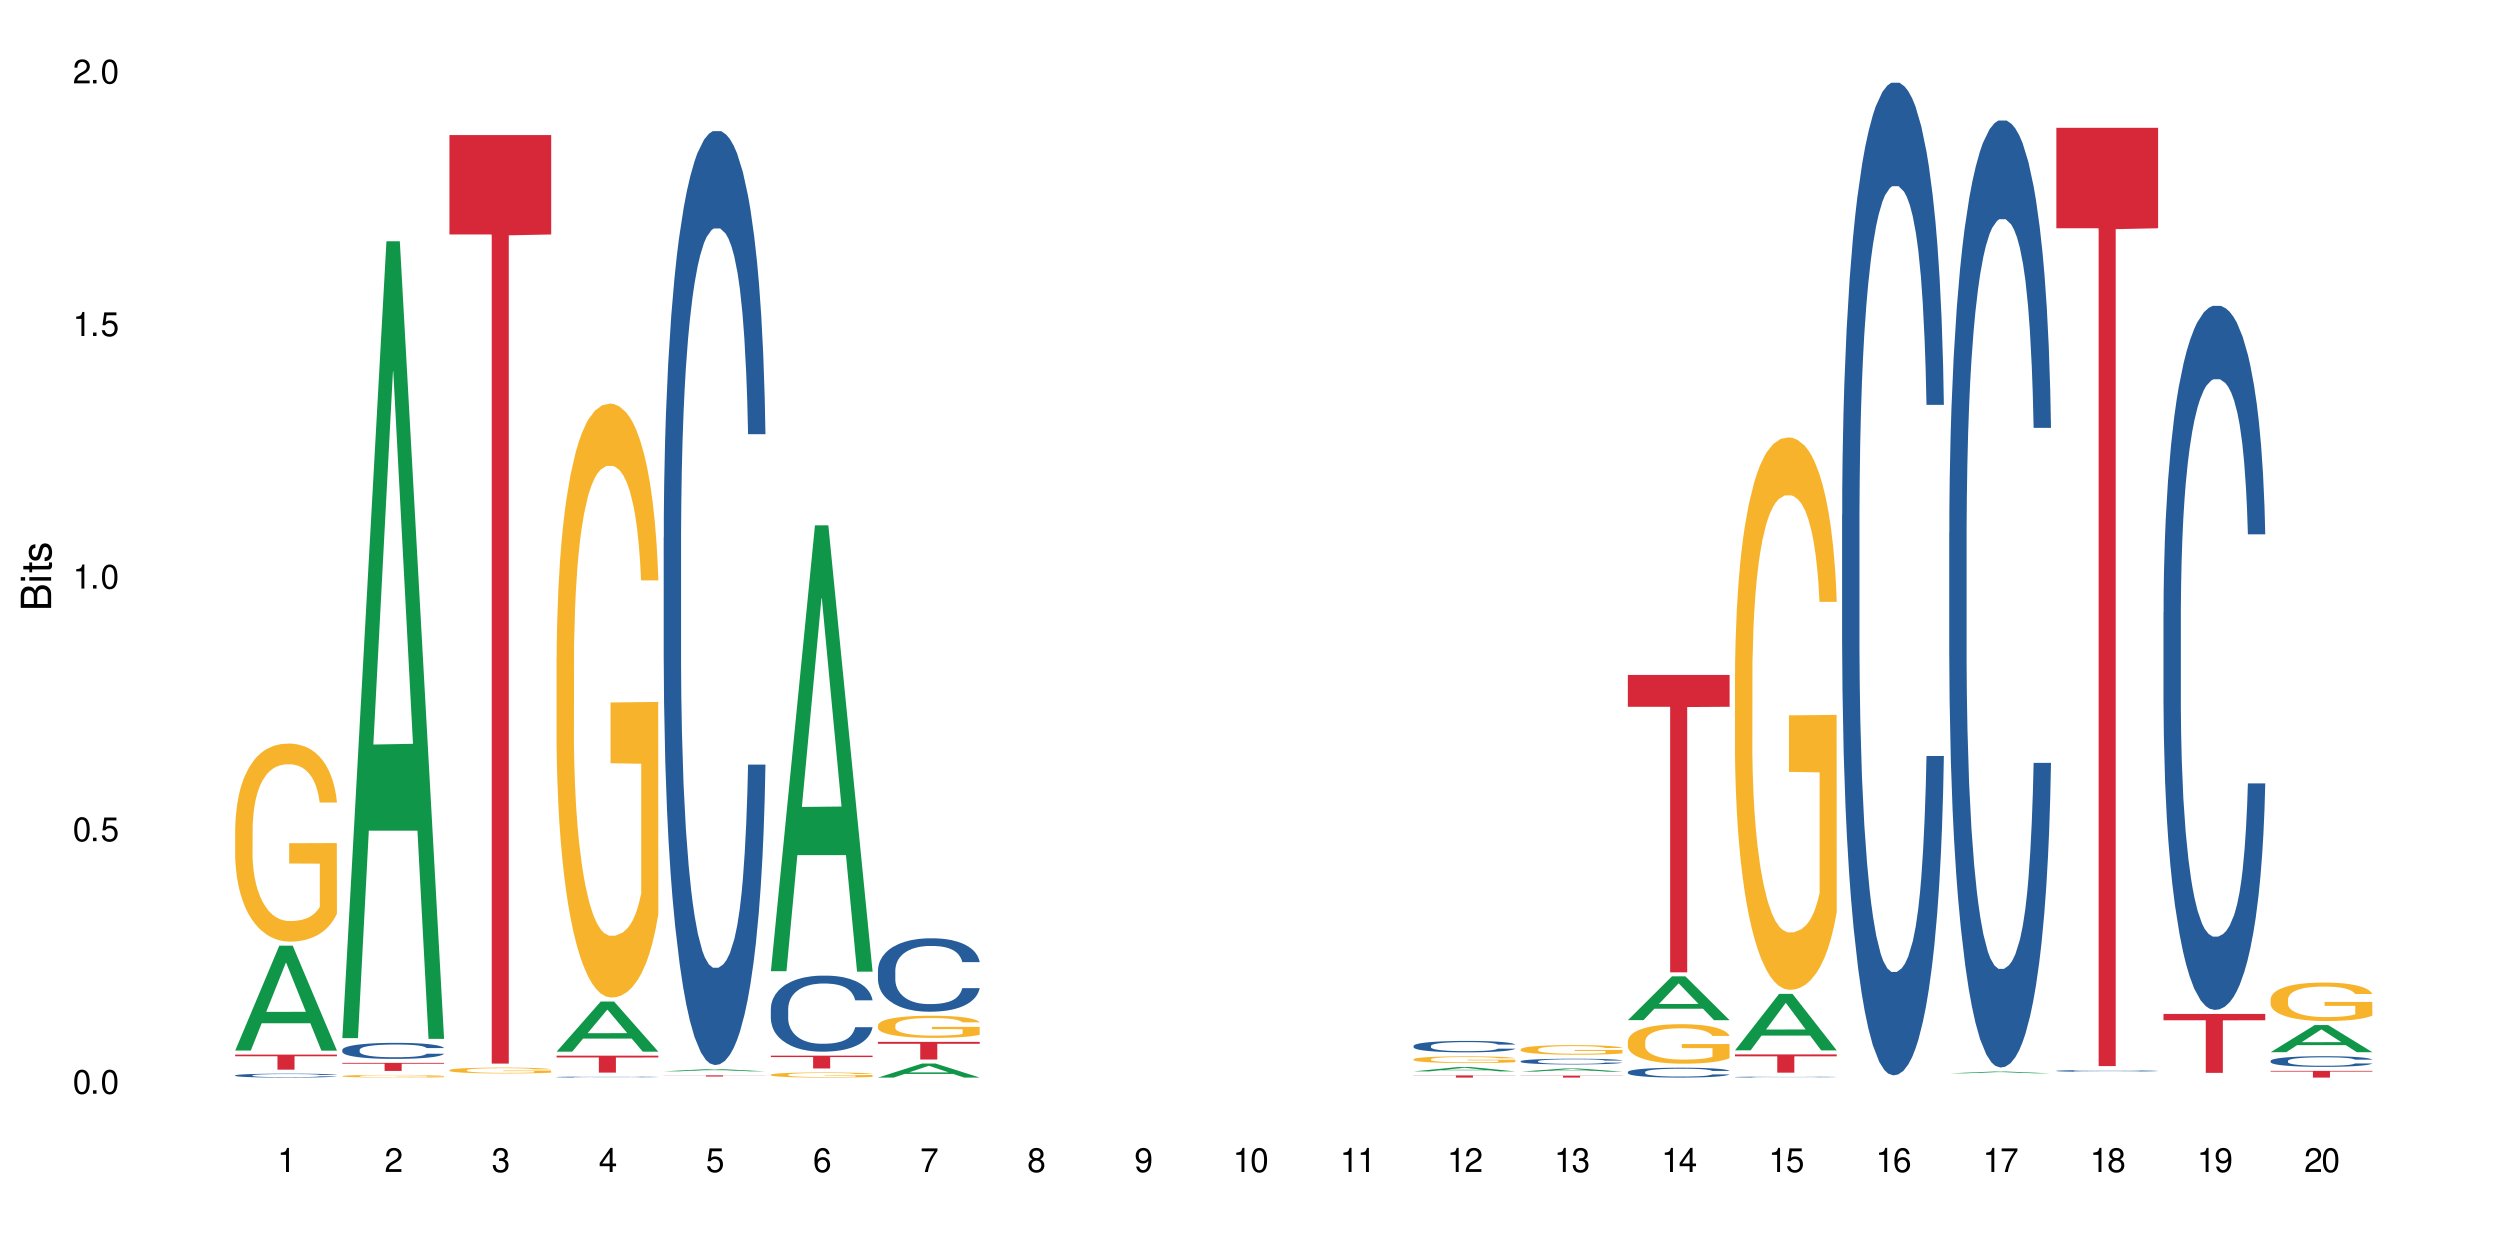 <?xml version="1.0" encoding="UTF-8"?>
<svg xmlns="http://www.w3.org/2000/svg" xmlns:xlink="http://www.w3.org/1999/xlink" width="720" height="360" viewBox="0 0 720 360">
<defs>
<g>
<g id="glyph-0-0">
</g>
<g id="glyph-0-1">
<path d="M 2.641 -6.938 C 2 -6.938 1.422 -6.656 1.078 -6.172 C 0.641 -5.562 0.406 -4.641 0.406 -3.359 C 0.406 -1.016 1.188 0.219 2.641 0.219 C 4.078 0.219 4.859 -1.016 4.859 -3.297 C 4.859 -4.641 4.656 -5.547 4.203 -6.172 C 3.844 -6.656 3.281 -6.938 2.641 -6.938 Z M 2.641 -6.188 C 3.547 -6.188 4 -5.25 4 -3.375 C 4 -1.406 3.562 -0.484 2.625 -0.484 C 1.734 -0.484 1.281 -1.438 1.281 -3.344 C 1.281 -5.25 1.734 -6.188 2.641 -6.188 Z M 2.641 -6.188 "/>
</g>
<g id="glyph-0-2">
<path d="M 1.828 -1 L 0.828 -1 L 0.828 0 L 1.828 0 Z M 1.828 -1 "/>
</g>
<g id="glyph-0-3">
<path d="M 4.562 -6.797 L 1.062 -6.797 L 0.547 -3.094 L 1.328 -3.094 C 1.719 -3.562 2.047 -3.734 2.578 -3.734 C 3.484 -3.734 4.062 -3.109 4.062 -2.094 C 4.062 -1.125 3.484 -0.531 2.578 -0.531 C 1.828 -0.531 1.375 -0.906 1.188 -1.672 L 0.328 -1.672 C 0.453 -1.109 0.547 -0.844 0.75 -0.594 C 1.125 -0.078 1.828 0.219 2.594 0.219 C 3.969 0.219 4.922 -0.781 4.922 -2.219 C 4.922 -3.562 4.031 -4.484 2.719 -4.484 C 2.25 -4.484 1.859 -4.359 1.469 -4.062 L 1.734 -5.969 L 4.562 -5.969 Z M 4.562 -6.797 "/>
</g>
<g id="glyph-0-4">
<path d="M 2.484 -4.938 L 2.484 0 L 3.328 0 L 3.328 -6.938 L 2.766 -6.938 C 2.469 -5.875 2.281 -5.734 0.984 -5.562 L 0.984 -4.938 Z M 2.484 -4.938 "/>
</g>
<g id="glyph-0-5">
<path d="M 4.859 -0.828 L 1.281 -0.828 C 1.359 -1.406 1.672 -1.781 2.5 -2.281 L 3.469 -2.828 C 4.406 -3.344 4.906 -4.062 4.906 -4.906 C 4.906 -5.484 4.672 -6.031 4.266 -6.406 C 3.859 -6.766 3.375 -6.938 2.719 -6.938 C 1.859 -6.938 1.219 -6.625 0.844 -6.031 C 0.609 -5.672 0.5 -5.234 0.484 -4.531 L 1.328 -4.531 C 1.359 -5.016 1.406 -5.281 1.531 -5.516 C 1.75 -5.938 2.188 -6.203 2.703 -6.203 C 3.469 -6.203 4.031 -5.641 4.031 -4.891 C 4.031 -4.344 3.719 -3.859 3.125 -3.516 L 2.234 -3 C 0.812 -2.172 0.406 -1.531 0.328 -0.016 L 4.859 -0.016 Z M 4.859 -0.828 "/>
</g>
<g id="glyph-0-6">
<path d="M 2.125 -3.188 L 2.578 -3.188 C 3.5 -3.188 3.984 -2.766 3.984 -1.922 C 3.984 -1.062 3.469 -0.531 2.594 -0.531 C 1.656 -0.531 1.203 -1 1.156 -2.016 L 0.312 -2.016 C 0.344 -1.453 0.438 -1.094 0.609 -0.781 C 0.953 -0.109 1.625 0.219 2.547 0.219 C 3.953 0.219 4.859 -0.625 4.859 -1.938 C 4.859 -2.828 4.516 -3.297 3.703 -3.594 C 4.344 -3.844 4.656 -4.328 4.656 -5.031 C 4.656 -6.219 3.875 -6.938 2.578 -6.938 C 1.203 -6.938 0.484 -6.172 0.453 -4.703 L 1.297 -4.703 C 1.312 -5.125 1.344 -5.359 1.453 -5.578 C 1.641 -5.969 2.062 -6.203 2.594 -6.203 C 3.344 -6.203 3.797 -5.75 3.797 -5 C 3.797 -4.516 3.609 -4.219 3.25 -4.047 C 3.016 -3.953 2.703 -3.922 2.125 -3.906 Z M 2.125 -3.188 "/>
</g>
<g id="glyph-0-7">
<path d="M 3.141 -1.672 L 3.141 0 L 3.984 0 L 3.984 -1.672 L 4.984 -1.672 L 4.984 -2.438 L 3.984 -2.438 L 3.984 -6.938 L 3.359 -6.938 L 0.266 -2.578 L 0.266 -1.672 Z M 3.141 -2.438 L 1 -2.438 L 3.141 -5.5 Z M 3.141 -2.438 "/>
</g>
<g id="glyph-0-8">
<path d="M 4.781 -5.125 C 4.609 -6.266 3.891 -6.938 2.844 -6.938 C 2.094 -6.938 1.422 -6.578 1.031 -5.953 C 0.594 -5.266 0.406 -4.422 0.406 -3.172 C 0.406 -2 0.578 -1.25 0.984 -0.641 C 1.359 -0.078 1.953 0.219 2.703 0.219 C 3.984 0.219 4.922 -0.75 4.922 -2.094 C 4.922 -3.375 4.062 -4.281 2.844 -4.281 C 2.172 -4.281 1.641 -4.031 1.281 -3.516 C 1.281 -5.234 1.828 -6.188 2.797 -6.188 C 3.391 -6.188 3.797 -5.797 3.938 -5.125 Z M 2.734 -3.531 C 3.547 -3.531 4.062 -2.953 4.062 -2.031 C 4.062 -1.156 3.484 -0.531 2.703 -0.531 C 1.922 -0.531 1.328 -1.188 1.328 -2.078 C 1.328 -2.938 1.906 -3.531 2.734 -3.531 Z M 2.734 -3.531 "/>
</g>
<g id="glyph-0-9">
<path d="M 4.984 -6.797 L 0.438 -6.797 L 0.438 -5.969 L 4.109 -5.969 C 2.5 -3.656 1.828 -2.234 1.328 0 L 2.219 0 C 2.594 -2.172 3.453 -4.047 4.984 -6.094 Z M 4.984 -6.797 "/>
</g>
<g id="glyph-0-10">
<path d="M 3.75 -3.656 C 4.469 -4.094 4.688 -4.438 4.688 -5.078 C 4.688 -6.172 3.844 -6.938 2.641 -6.938 C 1.438 -6.938 0.594 -6.172 0.594 -5.094 C 0.594 -4.438 0.812 -4.094 1.516 -3.656 C 0.734 -3.266 0.359 -2.703 0.359 -1.922 C 0.359 -0.656 1.281 0.219 2.641 0.219 C 3.984 0.219 4.922 -0.656 4.922 -1.922 C 4.922 -2.703 4.531 -3.266 3.75 -3.656 Z M 2.641 -6.188 C 3.359 -6.188 3.812 -5.75 3.812 -5.062 C 3.812 -4.406 3.344 -3.984 2.641 -3.984 C 1.922 -3.984 1.453 -4.406 1.453 -5.078 C 1.453 -5.75 1.922 -6.188 2.641 -6.188 Z M 2.641 -3.266 C 3.484 -3.266 4.062 -2.719 4.062 -1.906 C 4.062 -1.078 3.484 -0.531 2.625 -0.531 C 1.797 -0.531 1.219 -1.094 1.219 -1.906 C 1.219 -2.719 1.781 -3.266 2.641 -3.266 Z M 2.641 -3.266 "/>
</g>
<g id="glyph-0-11">
<path d="M 0.516 -1.578 C 0.672 -0.453 1.406 0.219 2.438 0.219 C 3.188 0.219 3.859 -0.141 4.266 -0.766 C 4.688 -1.453 4.891 -2.297 4.891 -3.547 C 4.891 -4.719 4.703 -5.453 4.312 -6.078 C 3.938 -6.641 3.344 -6.938 2.594 -6.938 C 1.297 -6.938 0.359 -5.969 0.359 -4.625 C 0.359 -3.344 1.234 -2.453 2.453 -2.453 C 3.094 -2.453 3.578 -2.672 4.016 -3.203 C 4 -1.484 3.469 -0.531 2.5 -0.531 C 1.906 -0.531 1.484 -0.906 1.359 -1.578 Z M 2.578 -6.203 C 3.375 -6.203 3.969 -5.531 3.969 -4.641 C 3.969 -3.797 3.391 -3.188 2.547 -3.188 C 1.734 -3.188 1.234 -3.766 1.234 -4.688 C 1.234 -5.562 1.797 -6.203 2.578 -6.203 Z M 2.578 -6.203 "/>
</g>
<g id="glyph-1-0">
</g>
<g id="glyph-1-1">
<path d="M 0 -0.953 L 0 -4.891 C 0 -5.719 -0.234 -6.344 -0.734 -6.797 C -1.188 -7.234 -1.812 -7.469 -2.5 -7.469 C -3.547 -7.469 -4.188 -7 -4.625 -5.875 C -4.984 -6.688 -5.625 -7.094 -6.531 -7.094 C -7.172 -7.094 -7.734 -6.859 -8.141 -6.391 C -8.562 -5.922 -8.75 -5.344 -8.75 -4.5 L -8.75 -0.953 Z M -4.984 -2.062 L -7.766 -2.062 L -7.766 -4.219 C -7.766 -4.844 -7.688 -5.203 -7.453 -5.5 C -7.219 -5.812 -6.859 -5.969 -6.375 -5.969 C -5.891 -5.969 -5.531 -5.812 -5.297 -5.5 C -5.062 -5.203 -4.984 -4.844 -4.984 -4.219 Z M -0.984 -2.062 L -4 -2.062 L -4 -4.781 C -4 -5.766 -3.438 -6.359 -2.484 -6.359 C -1.547 -6.359 -0.984 -5.766 -0.984 -4.781 Z M -0.984 -2.062 "/>
</g>
<g id="glyph-1-2">
<path d="M -6.281 -1.797 L -6.281 -0.797 L 0 -0.797 L 0 -1.797 Z M -8.75 -1.797 L -8.75 -0.797 L -7.484 -0.797 L -7.484 -1.797 Z M -8.75 -1.797 "/>
</g>
<g id="glyph-1-3">
<path d="M -6.281 -3.047 L -6.281 -2.016 L -8.016 -2.016 L -8.016 -1.016 L -6.281 -1.016 L -6.281 -0.172 L -5.469 -0.172 L -5.469 -1.016 L -0.719 -1.016 C -0.078 -1.016 0.281 -1.453 0.281 -2.234 C 0.281 -2.5 0.25 -2.719 0.188 -3.047 L -0.641 -3.047 C -0.609 -2.906 -0.594 -2.766 -0.594 -2.562 C -0.594 -2.141 -0.719 -2.016 -1.156 -2.016 L -5.469 -2.016 L -5.469 -3.047 Z M -6.281 -3.047 "/>
</g>
<g id="glyph-1-4">
<path d="M -4.531 -5.25 C -5.766 -5.25 -6.469 -4.422 -6.469 -2.969 C -6.469 -1.516 -5.719 -0.562 -4.547 -0.562 C -3.562 -0.562 -3.094 -1.062 -2.734 -2.562 L -2.516 -3.484 C -2.344 -4.188 -2.094 -4.469 -1.641 -4.469 C -1.047 -4.469 -0.641 -3.875 -0.641 -3 C -0.641 -2.453 -0.797 -2 -1.062 -1.75 C -1.25 -1.594 -1.422 -1.531 -1.875 -1.469 L -1.875 -0.406 C -0.422 -0.453 0.281 -1.266 0.281 -2.922 C 0.281 -4.5 -0.5 -5.516 -1.719 -5.516 C -2.656 -5.516 -3.172 -4.984 -3.469 -3.734 L -3.703 -2.766 C -3.891 -1.953 -4.156 -1.609 -4.594 -1.609 C -5.188 -1.609 -5.547 -2.125 -5.547 -2.938 C -5.547 -3.75 -5.203 -4.172 -4.531 -4.203 Z M -4.531 -5.25 "/>
</g>
</g>
</defs>
<rect x="-72" y="-36" width="864" height="432" fill="rgb(100%, 100%, 100%)" fill-opacity="1"/>
<path fill-rule="nonzero" fill="rgb(6.275%, 58.824%, 28.235%)" fill-opacity="1" d="M 67.73 302.559 L 67.762 302.527 L 80.445 272.344 L 84.297 272.344 L 97.043 302.586 L 92.562 302.586 L 89.371 294.691 L 75.371 294.691 L 72.238 302.559 L 67.73 302.559 L 76.719 291.426 L 88.086 291.398 L 82.418 277.285 L 82.355 277.258 L 82.293 277.344 L 76.688 291.398 L 76.719 291.426 Z M 67.73 302.559 "/>
<path fill-rule="nonzero" fill="rgb(14.51%, 36.078%, 60%)" fill-opacity="1" d="M 67.73 309.703 L 67.766 309.703 L 67.766 309.676 L 67.875 309.637 L 68.125 309.586 L 68.375 309.555 L 69.02 309.492 L 69.91 309.434 L 70.84 309.387 L 71.52 309.359 L 72.129 309.34 L 73.523 309.301 L 74.414 309.281 L 75.379 309.262 L 76.559 309.246 L 77.418 309.234 L 79.348 309.219 L 80.777 309.211 L 81.887 309.207 L 84.281 309.207 L 85.711 309.211 L 86.746 309.219 L 87.891 309.227 L 88.855 309.234 L 90.535 309.258 L 92.035 309.285 L 92.715 309.305 L 93.789 309.336 L 94.609 309.367 L 95.184 309.395 L 95.824 309.434 L 96.398 309.48 L 96.828 309.531 L 97.043 309.578 L 92.035 309.578 L 91.785 309.535 L 91.5 309.504 L 90.965 309.461 L 90.43 309.43 L 89.68 309.398 L 89 309.379 L 88.07 309.359 L 87.246 309.348 L 86.391 309.34 L 85.566 309.332 L 83.996 309.328 L 81.492 309.328 L 80.098 309.336 L 79.348 309.344 L 78.277 309.359 L 77.523 309.371 L 76.633 309.395 L 76.023 309.41 L 75.273 309.438 L 74.738 309.461 L 74.129 309.496 L 73.773 309.523 L 73.449 309.551 L 73.164 309.586 L 72.949 309.621 L 72.805 309.66 L 72.734 309.699 L 72.734 309.859 L 72.805 309.895 L 72.984 309.941 L 73.449 310.004 L 74.129 310.059 L 74.914 310.102 L 75.668 310.133 L 76.094 310.148 L 76.668 310.164 L 77.562 310.184 L 78.848 310.207 L 79.598 310.215 L 80.742 310.223 L 81.922 310.227 L 83.496 310.227 L 84.887 310.223 L 85.816 310.219 L 86.781 310.211 L 88.105 310.191 L 88.926 310.176 L 89.641 310.156 L 90.18 310.137 L 90.535 310.117 L 91.07 310.086 L 91.5 310.051 L 91.824 310.016 L 92.035 309.98 L 97.043 309.98 L 96.828 310.02 L 96.504 310.062 L 96.184 310.094 L 95.684 310.129 L 95.109 310.16 L 94.289 310.195 L 93.609 310.223 L 92.715 310.246 L 91.895 310.266 L 91 310.285 L 89.68 310.305 L 88.82 310.316 L 87.891 310.324 L 86.781 310.332 L 85.387 310.34 L 83.887 310.344 L 80.992 310.344 L 79.883 310.34 L 78.418 310.328 L 76.594 310.312 L 75.273 310.293 L 74.238 310.273 L 73.344 310.25 L 72.344 310.223 L 71.055 310.176 L 70.27 310.141 L 69.734 310.113 L 69.125 310.07 L 68.695 310.035 L 68.195 309.977 L 67.84 309.902 L 67.73 309.848 Z M 67.73 309.703 "/>
<path fill-rule="nonzero" fill="rgb(96.863%, 70.196%, 16.863%)" fill-opacity="1" d="M 67.73 238.578 L 67.766 238.523 L 67.766 237.484 L 67.91 235.137 L 68.266 231.906 L 68.73 229.25 L 69.23 227.168 L 69.555 226.074 L 70.09 224.508 L 70.555 223.363 L 71.734 221.02 L 73.234 218.828 L 74.059 217.891 L 74.988 217.008 L 76.309 216.016 L 76.918 215.652 L 78.777 214.816 L 80.887 214.297 L 83.207 214.141 L 84.281 214.191 L 85.746 214.402 L 87.746 214.973 L 88.891 215.496 L 89.785 216.016 L 90.715 216.695 L 91.859 217.734 L 92.93 218.984 L 93.789 220.238 L 94.645 221.801 L 95.359 223.469 L 95.969 225.289 L 96.504 227.48 L 96.828 229.305 L 97.043 231.125 L 92.074 231.125 L 91.785 229.305 L 91.465 227.895 L 90.93 226.176 L 90.395 224.926 L 89.855 223.938 L 88.855 222.582 L 87.996 221.746 L 86.926 221.02 L 85.891 220.551 L 84.711 220.238 L 83.996 220.133 L 82.102 220.133 L 80.383 220.496 L 79.383 220.914 L 78.668 221.332 L 77.668 222.113 L 77.059 222.738 L 76.703 223.156 L 75.629 224.77 L 74.914 226.23 L 74.523 227.219 L 74.023 228.781 L 73.664 230.188 L 73.27 232.273 L 73.059 233.836 L 72.77 237.379 L 72.734 246.758 L 72.844 248.738 L 73.059 250.875 L 73.344 252.75 L 73.773 254.73 L 74.199 256.242 L 74.953 258.273 L 75.594 259.629 L 76.094 260.512 L 77.059 261.922 L 77.453 262.391 L 78.383 263.328 L 79.348 264.055 L 80.527 264.68 L 81.422 264.992 L 82.852 265.254 L 84.672 265.254 L 86.82 264.941 L 88.176 264.523 L 89.105 264.109 L 89.715 263.742 L 90.465 263.172 L 91 262.648 L 91.5 262.078 L 92.109 261.191 L 92.109 248.738 L 83.281 248.688 L 83.281 242.852 L 97.004 242.797 L 97.043 263.172 L 96.289 264.578 L 95.359 265.934 L 94.469 266.973 L 93.539 267.859 L 92.215 268.852 L 91.145 269.477 L 89.5 270.203 L 87.996 270.672 L 86.426 270.984 L 85.031 271.141 L 83.387 271.195 L 81.922 271.09 L 80.348 270.777 L 79.098 270.359 L 77.953 269.84 L 76.809 269.164 L 75.379 268.066 L 74.449 267.184 L 73.484 266.09 L 72.52 264.785 L 71.664 263.379 L 71.09 262.285 L 70.52 261.035 L 69.91 259.473 L 69.34 257.699 L 68.91 256.086 L 68.516 254.262 L 68.23 252.543 L 67.945 250.195 L 67.801 248.32 L 67.73 246.707 Z M 67.73 238.578 "/>
<path fill-rule="nonzero" fill="rgb(83.922%, 15.686%, 22.353%)" fill-opacity="1" d="M 67.73 303.734 L 97.043 303.734 L 97.043 304.199 L 84.824 304.203 L 84.824 308.059 L 79.91 308.059 L 79.91 304.207 L 79.84 304.199 L 67.73 304.199 Z M 67.73 303.734 "/>
<path fill-rule="nonzero" fill="rgb(6.275%, 58.824%, 28.235%)" fill-opacity="1" d="M 98.582 298.977 L 98.613 298.762 L 111.297 69.477 L 115.148 69.477 L 127.895 299.191 L 123.418 299.191 L 120.223 239.23 L 106.223 239.23 L 103.094 298.977 L 98.582 298.977 L 107.57 214.426 L 118.938 214.211 L 113.27 107.008 L 113.207 106.793 L 113.145 107.438 L 107.539 214.211 L 107.57 214.426 Z M 98.582 298.977 "/>
<path fill-rule="nonzero" fill="rgb(14.51%, 36.078%, 60%)" fill-opacity="1" d="M 98.582 302.352 L 98.621 302.348 L 98.621 302.246 L 98.727 302.086 L 98.977 301.883 L 99.227 301.746 L 99.871 301.496 L 100.766 301.254 L 101.695 301.07 L 102.371 300.961 L 102.98 300.875 L 104.375 300.719 L 105.27 300.641 L 106.234 300.566 L 107.414 300.496 L 108.27 300.453 L 110.199 300.387 L 111.629 300.355 L 112.738 300.344 L 115.133 300.344 L 116.562 300.359 L 117.602 300.383 L 118.742 300.414 L 119.707 300.453 L 121.391 300.547 L 122.891 300.664 L 123.57 300.73 L 124.641 300.863 L 125.465 300.988 L 126.035 301.098 L 126.68 301.254 L 127.25 301.445 L 127.68 301.66 L 127.895 301.844 L 122.891 301.844 L 122.641 301.672 L 122.355 301.543 L 121.816 301.371 L 121.281 301.246 L 120.531 301.125 L 119.852 301.043 L 118.922 300.965 L 118.102 300.914 L 117.242 300.875 L 116.422 300.852 L 114.848 300.824 L 113.023 300.824 L 112.344 300.832 L 110.953 300.867 L 110.199 300.898 L 109.129 300.957 L 108.379 301.012 L 107.484 301.094 L 106.875 301.168 L 106.125 301.277 L 105.59 301.375 L 104.98 301.512 L 104.625 301.617 L 104.305 301.738 L 104.016 301.875 L 103.801 302.023 L 103.66 302.18 L 103.59 302.332 L 103.59 302.984 L 103.66 303.137 L 103.84 303.316 L 104.305 303.574 L 104.98 303.797 L 105.77 303.973 L 106.52 304.102 L 106.949 304.16 L 107.52 304.227 L 108.414 304.312 L 109.699 304.395 L 110.449 304.43 L 111.594 304.465 L 112.773 304.48 L 114.348 304.48 L 115.742 304.465 L 116.672 304.441 L 117.637 304.41 L 118.957 304.336 L 119.781 304.27 L 120.496 304.188 L 121.031 304.109 L 121.391 304.043 L 121.926 303.91 L 122.355 303.766 L 122.676 303.621 L 122.891 303.477 L 127.895 303.477 L 127.68 303.645 L 127.359 303.809 L 127.035 303.934 L 126.535 304.078 L 125.965 304.211 L 125.141 304.359 L 124.461 304.457 L 123.57 304.562 L 122.746 304.641 L 121.852 304.711 L 120.531 304.797 L 119.672 304.84 L 118.742 304.879 L 117.637 304.91 L 116.242 304.941 L 114.742 304.957 L 113.348 304.961 L 111.844 304.953 L 110.738 304.938 L 109.27 304.898 L 107.449 304.824 L 106.125 304.742 L 105.09 304.66 L 104.195 304.578 L 103.195 304.465 L 101.906 304.277 L 101.121 304.133 L 100.586 304.016 L 99.977 303.852 L 99.551 303.703 L 99.047 303.469 L 98.691 303.168 L 98.582 302.938 Z M 98.582 302.352 "/>
<path fill-rule="nonzero" fill="rgb(96.863%, 70.196%, 16.863%)" fill-opacity="1" d="M 98.582 309.902 L 98.621 309.902 L 98.621 309.891 L 98.762 309.859 L 99.121 309.812 L 99.586 309.777 L 100.086 309.75 L 100.406 309.734 L 100.941 309.715 L 101.406 309.699 L 102.586 309.668 L 104.09 309.637 L 104.91 309.625 L 105.84 309.613 L 107.164 309.598 L 107.77 309.594 L 109.629 309.582 L 111.738 309.574 L 115.133 309.574 L 116.598 309.578 L 118.602 309.586 L 119.746 309.594 L 120.637 309.598 L 121.566 309.609 L 122.711 309.621 L 123.785 309.641 L 124.641 309.656 L 125.5 309.676 L 126.215 309.699 L 126.82 309.723 L 127.359 309.754 L 127.68 309.777 L 127.895 309.805 L 122.926 309.805 L 122.641 309.777 L 122.316 309.758 L 121.246 309.719 L 120.711 309.707 L 119.707 309.688 L 118.852 309.676 L 117.777 309.668 L 116.742 309.66 L 115.562 309.656 L 112.953 309.656 L 111.238 309.66 L 110.238 309.664 L 109.523 309.672 L 108.52 309.68 L 107.914 309.691 L 107.555 309.695 L 106.484 309.719 L 105.77 309.738 L 105.375 309.75 L 104.875 309.773 L 104.516 309.789 L 104.125 309.82 L 103.91 309.84 L 103.625 309.887 L 103.59 310.016 L 103.695 310.043 L 103.91 310.07 L 104.195 310.098 L 105.055 310.145 L 105.805 310.172 L 106.449 310.188 L 106.949 310.199 L 107.914 310.219 L 108.305 310.227 L 109.234 310.238 L 110.199 310.25 L 111.379 310.258 L 112.273 310.262 L 113.703 310.266 L 115.527 310.266 L 117.672 310.262 L 119.031 310.254 L 119.957 310.25 L 120.566 310.246 L 121.316 310.238 L 121.852 310.23 L 122.355 310.223 L 122.961 310.211 L 122.961 310.043 L 114.133 310.043 L 114.133 309.961 L 127.859 309.961 L 127.895 310.238 L 127.145 310.258 L 126.215 310.273 L 125.32 310.289 L 124.391 310.301 L 123.07 310.312 L 121.996 310.324 L 120.352 310.332 L 118.852 310.34 L 117.277 310.344 L 112.773 310.344 L 111.203 310.34 L 109.949 310.336 L 108.809 310.328 L 107.664 310.316 L 106.234 310.305 L 105.305 310.293 L 104.34 310.277 L 103.375 310.258 L 102.516 310.238 L 101.945 310.227 L 101.371 310.207 L 100.766 310.188 L 100.191 310.164 L 99.762 310.141 L 99.371 310.117 L 99.086 310.094 L 98.797 310.062 L 98.656 310.035 L 98.582 310.016 Z M 98.582 309.902 "/>
<path fill-rule="nonzero" fill="rgb(83.922%, 15.686%, 22.353%)" fill-opacity="1" d="M 98.582 306.113 L 127.895 306.113 L 127.895 306.359 L 115.68 306.363 L 115.68 308.422 L 110.766 308.422 L 110.766 306.363 L 110.691 306.359 L 98.582 306.359 Z M 98.582 306.113 "/>
<path fill-rule="nonzero" fill="rgb(96.863%, 70.196%, 16.863%)" fill-opacity="1" d="M 129.438 308.191 L 129.473 308.188 L 129.473 308.16 L 129.617 308.09 L 129.973 307.992 L 130.438 307.914 L 130.938 307.855 L 131.258 307.82 L 131.797 307.777 L 132.262 307.742 L 133.441 307.672 L 134.941 307.609 L 135.762 307.582 L 136.691 307.555 L 138.016 307.523 L 138.625 307.516 L 140.48 307.488 L 142.59 307.477 L 144.914 307.469 L 145.988 307.473 L 147.453 307.477 L 149.453 307.496 L 150.598 307.512 L 151.492 307.523 L 152.422 307.547 L 153.562 307.574 L 154.637 307.613 L 155.496 307.648 L 156.352 307.695 L 157.066 307.746 L 157.676 307.801 L 158.211 307.863 L 158.531 307.918 L 158.746 307.973 L 153.777 307.973 L 153.492 307.918 L 153.172 307.875 L 152.637 307.824 L 152.098 307.789 L 151.562 307.758 L 150.562 307.719 L 149.703 307.695 L 148.633 307.672 L 147.594 307.66 L 146.414 307.648 L 143.805 307.648 L 142.09 307.656 L 141.09 307.668 L 140.375 307.684 L 139.375 307.707 L 138.766 307.723 L 138.41 307.734 L 137.336 307.785 L 136.621 307.828 L 136.227 307.855 L 135.727 307.902 L 135.371 307.941 L 134.977 308.004 L 134.762 308.051 L 134.477 308.156 L 134.441 308.434 L 134.547 308.492 L 134.762 308.555 L 135.047 308.609 L 135.477 308.668 L 135.906 308.711 L 136.656 308.773 L 137.301 308.812 L 137.801 308.836 L 138.766 308.879 L 139.16 308.895 L 140.09 308.922 L 141.055 308.941 L 142.234 308.961 L 143.125 308.969 L 144.555 308.977 L 146.379 308.977 L 148.523 308.969 L 149.883 308.957 L 150.812 308.945 L 151.418 308.934 L 152.172 308.918 L 152.707 308.902 L 153.207 308.883 L 153.812 308.859 L 153.812 308.492 L 144.984 308.488 L 144.984 308.316 L 158.711 308.316 L 158.746 308.918 L 157.996 308.957 L 157.066 308.996 L 156.172 309.027 L 155.242 309.055 L 153.922 309.082 L 152.848 309.102 L 151.203 309.125 L 149.703 309.137 L 148.133 309.148 L 146.738 309.152 L 145.094 309.152 L 143.629 309.148 L 142.055 309.141 L 140.805 309.129 L 139.66 309.113 L 138.516 309.094 L 137.086 309.059 L 136.156 309.035 L 135.191 309.004 L 134.227 308.965 L 133.367 308.922 L 132.797 308.891 L 132.227 308.852 L 131.617 308.809 L 131.047 308.754 L 130.617 308.707 L 130.223 308.652 L 129.938 308.602 L 129.652 308.535 L 129.508 308.477 L 129.438 308.43 Z M 129.438 308.191 "/>
<path fill-rule="nonzero" fill="rgb(83.922%, 15.686%, 22.353%)" fill-opacity="1" d="M 129.438 38.902 L 158.746 38.902 L 158.746 67.527 L 146.531 67.777 L 146.531 306.32 L 141.617 306.32 L 141.617 68.027 L 141.547 67.527 L 129.438 67.527 Z M 129.438 38.902 "/>
<path fill-rule="nonzero" fill="rgb(6.275%, 58.824%, 28.235%)" fill-opacity="1" d="M 160.289 302.875 L 160.32 302.859 L 173.004 288.449 L 176.855 288.449 L 189.602 302.887 L 185.121 302.887 L 181.93 299.117 L 167.93 299.117 L 164.801 302.875 L 160.289 302.875 L 169.277 297.559 L 180.645 297.547 L 174.977 290.809 L 174.914 290.797 L 174.852 290.836 L 169.246 297.547 L 169.277 297.559 Z M 160.289 302.875 "/>
<path fill-rule="nonzero" fill="rgb(14.51%, 36.078%, 60%)" fill-opacity="1" d="M 160.289 310.184 L 160.324 310.184 L 160.324 310.18 L 160.434 310.168 L 160.684 310.156 L 160.934 310.148 L 161.578 310.133 L 162.469 310.117 L 163.398 310.105 L 164.078 310.102 L 164.688 310.094 L 166.082 310.086 L 166.973 310.082 L 167.938 310.074 L 169.117 310.07 L 169.977 310.07 L 171.906 310.066 L 173.336 310.062 L 179.305 310.062 L 180.449 310.066 L 181.414 310.07 L 183.094 310.074 L 184.598 310.082 L 185.273 310.086 L 186.348 310.094 L 187.168 310.102 L 187.742 310.109 L 188.383 310.117 L 188.957 310.129 L 189.602 310.152 L 184.598 310.152 L 184.344 310.145 L 184.059 310.137 L 183.523 310.125 L 182.988 310.117 L 182.238 310.109 L 181.559 310.105 L 180.629 310.102 L 179.805 310.098 L 178.949 310.094 L 178.125 310.094 L 176.555 310.09 L 174.73 310.09 L 174.051 310.094 L 172.656 310.094 L 171.906 310.098 L 170.836 310.098 L 170.082 310.102 L 169.191 310.109 L 168.582 310.113 L 167.832 310.121 L 167.297 310.125 L 166.688 310.133 L 166.332 310.141 L 166.008 310.148 L 165.723 310.156 L 165.508 310.164 L 165.367 310.176 L 165.293 310.184 L 165.293 310.223 L 165.367 310.234 L 165.543 310.246 L 166.008 310.262 L 166.688 310.273 L 167.473 310.285 L 168.227 310.293 L 168.652 310.297 L 169.227 310.301 L 170.121 310.305 L 171.406 310.312 L 172.156 310.312 L 173.301 310.316 L 177.445 310.316 L 178.375 310.312 L 179.34 310.312 L 180.664 310.309 L 181.484 310.305 L 182.199 310.297 L 182.738 310.293 L 183.094 310.289 L 183.629 310.281 L 184.059 310.273 L 184.383 310.262 L 184.598 310.254 L 189.602 310.254 L 189.387 310.266 L 189.062 310.273 L 188.742 310.281 L 188.242 310.293 L 187.668 310.301 L 186.848 310.309 L 186.168 310.316 L 185.273 310.32 L 184.453 310.324 L 183.559 310.332 L 182.238 310.336 L 181.379 310.34 L 180.449 310.34 L 179.34 310.344 L 172.441 310.344 L 170.977 310.34 L 169.152 310.336 L 167.832 310.332 L 166.797 310.328 L 165.902 310.32 L 164.902 310.316 L 163.613 310.305 L 162.828 310.293 L 162.293 310.289 L 161.684 310.277 L 161.254 310.27 L 160.754 310.254 L 160.398 310.234 L 160.289 310.223 Z M 160.289 310.184 "/>
<path fill-rule="nonzero" fill="rgb(96.863%, 70.196%, 16.863%)" fill-opacity="1" d="M 160.289 189.5 L 160.324 189.344 L 160.324 186.219 L 160.469 179.191 L 160.824 169.504 L 161.289 161.535 L 161.789 155.285 L 162.113 152.008 L 162.648 147.32 L 163.113 143.883 L 164.293 136.852 L 165.793 130.289 L 166.617 127.477 L 167.547 124.824 L 168.867 121.855 L 169.477 120.762 L 171.336 118.262 L 173.445 116.699 L 175.766 116.23 L 176.84 116.387 L 178.305 117.012 L 180.305 118.73 L 181.449 120.293 L 182.344 121.855 L 183.273 123.887 L 184.418 127.008 L 185.488 130.758 L 186.348 134.508 L 187.207 139.195 L 187.922 144.195 L 188.527 149.664 L 189.062 156.223 L 189.387 161.691 L 189.602 167.16 L 184.633 167.16 L 184.344 161.691 L 184.023 157.473 L 183.488 152.32 L 182.953 148.57 L 182.414 145.602 L 181.414 141.539 L 180.559 139.039 L 179.484 136.852 L 178.449 135.445 L 177.27 134.508 L 176.555 134.195 L 174.66 134.195 L 172.941 135.289 L 171.941 136.539 L 171.227 137.789 L 170.227 140.133 L 169.617 142.008 L 169.262 143.258 L 168.188 148.102 L 167.473 152.477 L 167.082 155.441 L 166.582 160.129 L 166.223 164.348 L 165.828 170.598 L 165.617 175.285 L 165.328 185.906 L 165.293 214.027 L 165.402 219.965 L 165.617 226.371 L 165.902 231.996 L 166.332 237.934 L 166.758 242.461 L 167.512 248.555 L 168.152 252.617 L 168.652 255.273 L 169.617 259.492 L 170.012 260.898 L 170.941 263.711 L 171.906 265.898 L 173.086 267.77 L 173.98 268.707 L 175.41 269.488 L 177.234 269.488 L 179.379 268.551 L 180.734 267.305 L 181.664 266.055 L 182.273 264.961 L 183.023 263.242 L 183.559 261.68 L 184.059 259.961 L 184.668 257.305 L 184.668 219.965 L 175.84 219.809 L 175.84 202.312 L 189.562 202.156 L 189.602 263.242 L 188.848 267.461 L 187.922 271.52 L 187.027 274.645 L 186.098 277.301 L 184.773 280.27 L 183.703 282.145 L 182.059 284.332 L 180.559 285.738 L 178.984 286.676 L 177.59 287.145 L 175.945 287.301 L 174.48 286.988 L 172.906 286.051 L 171.656 284.801 L 170.512 283.238 L 169.367 281.207 L 167.938 277.926 L 167.008 275.27 L 166.043 271.988 L 165.078 268.082 L 164.223 263.867 L 163.648 260.586 L 163.078 256.836 L 162.469 252.148 L 161.898 246.836 L 161.469 241.992 L 161.074 236.527 L 160.789 231.371 L 160.504 224.34 L 160.359 218.715 L 160.289 213.871 Z M 160.289 189.5 "/>
<path fill-rule="nonzero" fill="rgb(83.922%, 15.686%, 22.353%)" fill-opacity="1" d="M 160.289 304.039 L 189.602 304.039 L 189.602 304.559 L 177.383 304.562 L 177.383 308.91 L 172.469 308.91 L 172.469 304.57 L 172.398 304.559 L 160.289 304.559 Z M 160.289 304.039 "/>
<path fill-rule="nonzero" fill="rgb(6.275%, 58.824%, 28.235%)" fill-opacity="1" d="M 191.145 308.547 L 191.176 308.543 L 203.855 307.895 L 207.707 307.895 L 220.453 308.547 L 215.977 308.547 L 212.781 308.375 L 198.785 308.375 L 195.652 308.547 L 191.145 308.547 L 200.129 308.305 L 211.496 308.305 L 205.828 308.004 L 205.766 308 L 205.703 308.004 L 200.098 308.305 L 200.129 308.305 Z M 191.145 308.547 "/>
<path fill-rule="nonzero" fill="rgb(14.51%, 36.078%, 60%)" fill-opacity="1" d="M 191.145 154.797 L 191.18 154.551 L 191.18 148.648 L 191.285 139.305 L 191.535 127.504 L 191.785 119.391 L 192.43 104.883 L 193.324 90.867 L 194.254 80.051 L 194.93 73.656 L 195.539 68.738 L 196.934 59.641 L 197.828 54.969 L 198.793 50.789 L 199.973 46.609 L 200.828 44.152 L 202.758 40.219 L 204.188 38.496 L 205.297 37.758 L 207.691 37.758 L 209.121 38.742 L 210.16 39.973 L 211.301 41.938 L 212.266 44.152 L 213.949 49.559 L 215.449 56.445 L 216.129 60.379 L 217.199 68 L 218.023 75.379 L 218.594 81.77 L 219.238 90.867 L 219.809 101.934 L 220.238 114.473 L 220.453 125.043 L 215.449 125.043 L 215.199 115.211 L 214.914 107.586 L 214.375 97.508 L 213.84 90.375 L 213.09 83.246 L 212.41 78.574 L 211.48 73.902 L 210.66 70.953 L 209.801 68.738 L 208.98 67.262 L 207.406 65.789 L 205.582 65.789 L 204.902 66.281 L 203.512 68.246 L 202.758 69.969 L 201.688 73.41 L 200.938 76.605 L 200.043 81.523 L 199.434 85.703 L 198.684 92.098 L 198.148 97.75 L 197.539 105.867 L 197.184 112.012 L 196.863 118.898 L 196.574 127.012 L 196.359 135.617 L 196.219 144.715 L 196.148 153.566 L 196.148 191.676 L 196.219 200.527 L 196.398 210.855 L 196.863 225.852 L 197.539 238.883 L 198.328 249.211 L 199.078 256.586 L 199.508 260.031 L 200.078 263.965 L 200.973 268.883 L 202.258 273.797 L 203.008 275.766 L 204.152 277.734 L 205.332 278.715 L 206.906 278.715 L 208.301 277.734 L 209.23 276.504 L 210.195 274.535 L 211.516 270.355 L 212.34 266.422 L 213.055 261.75 L 213.59 257.078 L 213.949 253.145 L 214.484 245.523 L 214.914 237.164 L 215.234 228.559 L 215.449 220.199 L 220.453 220.199 L 220.238 230.031 L 219.918 239.621 L 219.594 246.754 L 219.094 255.359 L 218.523 262.98 L 217.699 271.586 L 217.02 277.242 L 216.129 283.387 L 215.305 288.059 L 214.414 292.238 L 213.09 297.156 L 212.23 299.617 L 211.301 301.828 L 210.195 303.797 L 208.801 305.516 L 207.301 306.5 L 205.906 306.746 L 204.402 306.254 L 203.297 305.27 L 201.832 303.059 L 200.008 298.633 L 198.684 293.961 L 197.648 289.289 L 196.754 284.371 L 195.754 277.734 L 194.469 266.914 L 193.68 258.555 L 193.145 251.668 L 192.535 242.082 L 192.109 233.477 L 191.605 219.707 L 191.25 202.25 L 191.145 188.727 Z M 191.145 154.797 "/>
<path fill-rule="nonzero" fill="rgb(83.922%, 15.686%, 22.353%)" fill-opacity="1" d="M 191.145 309.695 L 220.453 309.695 L 220.453 309.734 L 208.238 309.734 L 208.238 310.047 L 203.324 310.047 L 203.324 309.734 L 191.145 309.734 Z M 191.145 309.695 "/>
<path fill-rule="nonzero" fill="rgb(6.275%, 58.824%, 28.235%)" fill-opacity="1" d="M 221.996 279.711 L 222.027 279.59 L 234.711 151.301 L 238.562 151.301 L 251.305 279.832 L 246.828 279.832 L 243.633 246.281 L 229.637 246.281 L 226.504 279.711 L 221.996 279.711 L 230.984 232.402 L 242.352 232.281 L 236.684 172.301 L 236.621 172.18 L 236.559 172.539 L 230.953 232.281 L 230.984 232.402 Z M 221.996 279.711 "/>
<path fill-rule="nonzero" fill="rgb(14.51%, 36.078%, 60%)" fill-opacity="1" d="M 221.996 290.512 L 222.031 290.492 L 222.031 290.012 L 222.137 289.25 L 222.391 288.289 L 222.641 287.629 L 223.281 286.449 L 224.176 285.309 L 225.105 284.426 L 225.785 283.906 L 226.391 283.504 L 227.785 282.766 L 228.68 282.383 L 229.645 282.043 L 230.824 281.703 L 231.684 281.504 L 233.613 281.184 L 235.043 281.043 L 236.148 280.984 L 238.547 280.984 L 239.977 281.062 L 241.012 281.164 L 242.156 281.324 L 243.121 281.504 L 244.801 281.945 L 246.301 282.504 L 246.98 282.824 L 248.055 283.445 L 248.875 284.047 L 249.445 284.566 L 250.09 285.309 L 250.664 286.207 L 251.09 287.23 L 251.305 288.09 L 246.301 288.09 L 246.051 287.289 L 245.766 286.668 L 245.23 285.848 L 244.691 285.266 L 243.941 284.688 L 243.262 284.305 L 242.336 283.926 L 241.512 283.688 L 240.652 283.504 L 239.832 283.387 L 238.258 283.266 L 236.438 283.266 L 235.758 283.305 L 234.363 283.465 L 233.613 283.605 L 232.539 283.887 L 231.789 284.145 L 230.895 284.547 L 230.289 284.887 L 229.539 285.406 L 229 285.867 L 228.395 286.527 L 228.035 287.031 L 227.715 287.59 L 227.43 288.25 L 227.215 288.953 L 227.07 289.691 L 227 290.414 L 227 293.516 L 227.07 294.238 L 227.25 295.078 L 227.715 296.301 L 228.395 297.359 L 229.18 298.203 L 229.93 298.801 L 230.359 299.082 L 230.93 299.402 L 231.824 299.805 L 233.113 300.203 L 233.863 300.363 L 235.008 300.523 L 236.188 300.605 L 237.758 300.605 L 239.152 300.523 L 240.082 300.426 L 241.047 300.266 L 242.371 299.922 L 243.191 299.602 L 243.906 299.223 L 244.441 298.844 L 244.801 298.523 L 245.336 297.902 L 245.766 297.219 L 246.086 296.52 L 246.301 295.84 L 251.305 295.84 L 251.09 296.641 L 250.77 297.422 L 250.449 298 L 249.949 298.703 L 249.375 299.324 L 248.555 300.023 L 247.875 300.484 L 246.98 300.984 L 246.16 301.363 L 245.266 301.707 L 243.941 302.105 L 243.086 302.305 L 242.156 302.488 L 241.047 302.648 L 239.652 302.785 L 238.152 302.867 L 236.758 302.887 L 235.258 302.848 L 234.148 302.766 L 232.684 302.586 L 230.859 302.227 L 229.539 301.844 L 228.5 301.465 L 227.605 301.066 L 226.605 300.523 L 225.32 299.645 L 224.535 298.961 L 223.996 298.402 L 223.391 297.621 L 222.961 296.922 L 222.461 295.801 L 222.102 294.379 L 221.996 293.277 Z M 221.996 290.512 "/>
<path fill-rule="nonzero" fill="rgb(96.863%, 70.196%, 16.863%)" fill-opacity="1" d="M 221.996 309.5 L 222.031 309.5 L 222.031 309.473 L 222.176 309.414 L 222.531 309.328 L 222.996 309.262 L 223.496 309.207 L 223.82 309.176 L 224.355 309.137 L 224.82 309.109 L 226 309.047 L 227.5 308.988 L 228.32 308.965 L 229.25 308.941 L 230.574 308.918 L 231.184 308.906 L 233.039 308.887 L 235.148 308.871 L 237.473 308.867 L 238.547 308.871 L 240.012 308.875 L 242.012 308.891 L 243.156 308.902 L 244.051 308.918 L 244.98 308.934 L 246.121 308.961 L 247.195 308.996 L 248.055 309.027 L 248.91 309.066 L 249.625 309.109 L 250.234 309.156 L 250.77 309.215 L 251.09 309.262 L 251.305 309.309 L 246.336 309.309 L 246.051 309.262 L 245.73 309.227 L 245.195 309.18 L 244.656 309.148 L 244.121 309.121 L 243.121 309.086 L 242.262 309.066 L 241.191 309.047 L 240.152 309.035 L 238.973 309.027 L 238.258 309.023 L 236.363 309.023 L 234.648 309.035 L 233.648 309.043 L 232.934 309.055 L 231.934 309.074 L 231.324 309.09 L 230.969 309.102 L 229.895 309.145 L 229.18 309.184 L 228.785 309.207 L 228.285 309.246 L 227.93 309.285 L 227.535 309.34 L 227.32 309.379 L 227.035 309.469 L 227 309.715 L 227.105 309.766 L 227.32 309.82 L 227.605 309.867 L 228.035 309.918 L 228.465 309.957 L 229.215 310.012 L 229.859 310.047 L 230.359 310.07 L 231.324 310.105 L 231.719 310.117 L 232.648 310.141 L 233.613 310.16 L 234.793 310.176 L 235.688 310.184 L 237.117 310.191 L 238.938 310.191 L 241.082 310.184 L 242.441 310.172 L 243.371 310.164 L 243.977 310.152 L 244.73 310.137 L 245.266 310.125 L 245.766 310.109 L 246.375 310.086 L 246.375 309.766 L 237.543 309.762 L 237.543 309.613 L 251.27 309.609 L 251.305 310.137 L 250.555 310.176 L 249.625 310.211 L 248.73 310.238 L 247.805 310.258 L 246.48 310.285 L 245.406 310.301 L 243.766 310.32 L 242.262 310.332 L 240.691 310.34 L 239.297 310.344 L 236.188 310.344 L 234.613 310.336 L 233.363 310.324 L 232.219 310.312 L 231.074 310.293 L 229.645 310.266 L 228.715 310.242 L 227.75 310.215 L 226.785 310.18 L 225.926 310.145 L 224.785 310.082 L 224.176 310.043 L 223.605 309.996 L 223.176 309.953 L 222.781 309.906 L 222.496 309.863 L 222.211 309.801 L 222.066 309.754 L 221.996 309.711 Z M 221.996 309.5 "/>
<path fill-rule="nonzero" fill="rgb(83.922%, 15.686%, 22.353%)" fill-opacity="1" d="M 221.996 304.039 L 251.305 304.039 L 251.305 304.43 L 239.09 304.434 L 239.09 307.719 L 234.176 307.719 L 234.176 304.438 L 234.105 304.43 L 221.996 304.43 Z M 221.996 304.039 "/>
<path fill-rule="nonzero" fill="rgb(6.275%, 58.824%, 28.235%)" fill-opacity="1" d="M 252.848 310.344 L 252.879 310.34 L 265.562 306.297 L 269.414 306.297 L 282.16 310.344 L 277.68 310.344 L 274.488 309.289 L 260.488 309.289 L 257.359 310.344 L 252.848 310.344 L 261.836 308.852 L 273.203 308.848 L 267.535 306.957 L 267.473 306.953 L 267.41 306.965 L 261.805 308.848 L 261.836 308.852 Z M 252.848 310.344 "/>
<path fill-rule="nonzero" fill="rgb(14.51%, 36.078%, 60%)" fill-opacity="1" d="M 252.848 279.438 L 252.883 279.418 L 252.883 278.953 L 252.992 278.219 L 253.242 277.293 L 253.492 276.656 L 254.137 275.516 L 255.027 274.414 L 255.957 273.562 L 256.637 273.062 L 257.246 272.676 L 258.641 271.961 L 259.531 271.594 L 260.496 271.266 L 261.676 270.938 L 262.535 270.742 L 264.465 270.434 L 265.895 270.297 L 267.004 270.242 L 269.398 270.242 L 270.828 270.316 L 271.863 270.414 L 273.008 270.57 L 273.973 270.742 L 275.652 271.168 L 277.156 271.707 L 277.832 272.02 L 278.906 272.617 L 279.727 273.195 L 280.301 273.699 L 280.945 274.414 L 281.516 275.285 L 281.945 276.27 L 282.16 277.102 L 277.156 277.102 L 276.906 276.328 L 276.617 275.727 L 276.082 274.938 L 275.547 274.375 L 274.797 273.816 L 274.117 273.449 L 273.188 273.082 L 272.363 272.848 L 271.508 272.676 L 270.684 272.559 L 269.113 272.441 L 267.289 272.441 L 266.609 272.48 L 265.215 272.637 L 264.465 272.773 L 263.395 273.043 L 262.641 273.293 L 261.75 273.68 L 261.141 274.008 L 260.391 274.512 L 259.855 274.953 L 259.246 275.594 L 258.891 276.074 L 258.566 276.617 L 258.281 277.254 L 258.066 277.93 L 257.926 278.645 L 257.852 279.34 L 257.852 282.336 L 257.926 283.031 L 258.102 283.844 L 258.566 285.023 L 259.246 286.047 L 260.031 286.855 L 260.785 287.438 L 261.211 287.707 L 261.785 288.016 L 262.68 288.402 L 263.965 288.789 L 264.715 288.945 L 265.859 289.098 L 267.039 289.176 L 268.613 289.176 L 270.004 289.098 L 270.934 289 L 271.898 288.848 L 273.223 288.52 L 274.043 288.211 L 274.758 287.844 L 275.297 287.477 L 275.652 287.168 L 276.188 286.566 L 276.617 285.91 L 276.941 285.234 L 277.156 284.578 L 282.16 284.578 L 281.945 285.352 L 281.621 286.105 L 281.301 286.664 L 280.801 287.34 L 280.23 287.938 L 279.406 288.617 L 278.727 289.059 L 277.832 289.543 L 277.012 289.91 L 276.117 290.238 L 274.797 290.625 L 273.938 290.816 L 273.008 290.992 L 271.898 291.148 L 270.508 291.281 L 269.004 291.359 L 267.609 291.379 L 266.109 291.34 L 265 291.262 L 263.535 291.09 L 261.715 290.742 L 260.391 290.375 L 259.355 290.008 L 258.461 289.621 L 257.461 289.098 L 256.172 288.25 L 255.387 287.59 L 254.852 287.051 L 254.242 286.297 L 253.812 285.621 L 253.312 284.539 L 252.957 283.168 L 252.848 282.105 Z M 252.848 279.438 "/>
<path fill-rule="nonzero" fill="rgb(96.863%, 70.196%, 16.863%)" fill-opacity="1" d="M 252.848 295.266 L 252.883 295.258 L 252.883 295.141 L 253.027 294.879 L 253.383 294.52 L 253.848 294.219 L 254.352 293.988 L 254.672 293.863 L 255.207 293.691 L 255.672 293.562 L 256.852 293.301 L 258.352 293.055 L 259.176 292.949 L 260.105 292.852 L 261.426 292.738 L 262.035 292.699 L 263.895 292.605 L 266.004 292.547 L 268.324 292.527 L 269.398 292.535 L 270.863 292.559 L 272.863 292.621 L 274.008 292.68 L 274.902 292.738 L 275.832 292.816 L 276.977 292.93 L 278.047 293.07 L 278.906 293.211 L 279.766 293.387 L 280.48 293.574 L 281.086 293.777 L 281.621 294.023 L 281.945 294.227 L 282.16 294.43 L 277.191 294.43 L 276.906 294.227 L 276.582 294.07 L 276.047 293.875 L 275.512 293.734 L 274.973 293.625 L 273.973 293.473 L 273.117 293.379 L 272.043 293.301 L 271.008 293.246 L 269.828 293.211 L 269.113 293.199 L 267.219 293.199 L 265.5 293.242 L 264.5 293.289 L 263.785 293.332 L 262.785 293.422 L 262.176 293.492 L 261.82 293.539 L 260.746 293.719 L 260.031 293.883 L 259.641 293.992 L 259.141 294.168 L 258.781 294.324 L 258.391 294.559 L 258.176 294.734 L 257.887 295.129 L 257.852 296.18 L 257.961 296.402 L 258.176 296.641 L 258.461 296.852 L 258.891 297.07 L 259.316 297.242 L 260.07 297.469 L 260.711 297.621 L 261.211 297.719 L 262.176 297.875 L 262.57 297.93 L 263.5 298.035 L 264.465 298.117 L 265.645 298.188 L 266.539 298.223 L 267.969 298.25 L 269.793 298.25 L 271.938 298.215 L 273.293 298.168 L 274.223 298.121 L 274.832 298.082 L 275.582 298.016 L 276.117 297.957 L 276.617 297.895 L 277.227 297.797 L 277.227 296.402 L 268.398 296.395 L 268.398 295.742 L 282.121 295.738 L 282.16 298.016 L 281.406 298.176 L 280.48 298.324 L 279.586 298.441 L 278.656 298.543 L 277.332 298.652 L 276.262 298.723 L 274.617 298.805 L 273.117 298.855 L 271.543 298.891 L 270.148 298.91 L 268.504 298.914 L 267.039 298.902 L 265.465 298.867 L 264.215 298.82 L 263.07 298.762 L 261.926 298.688 L 260.496 298.566 L 259.57 298.465 L 258.602 298.344 L 257.637 298.199 L 256.781 298.039 L 256.207 297.918 L 255.637 297.777 L 255.027 297.602 L 254.457 297.406 L 254.027 297.223 L 253.637 297.02 L 253.348 296.828 L 253.062 296.566 L 252.922 296.355 L 252.848 296.176 Z M 252.848 295.266 "/>
<path fill-rule="nonzero" fill="rgb(83.922%, 15.686%, 22.353%)" fill-opacity="1" d="M 252.848 300.066 L 282.16 300.066 L 282.16 300.609 L 269.941 300.613 L 269.941 305.145 L 265.027 305.145 L 265.027 300.617 L 264.957 300.609 L 252.848 300.609 Z M 252.848 300.066 "/>
<path fill-rule="nonzero" fill="rgb(6.275%, 58.824%, 28.235%)" fill-opacity="1" d="M 407.113 308.562 L 407.145 308.562 L 419.828 307.316 L 423.68 307.316 L 436.422 308.562 L 431.945 308.562 L 428.75 308.238 L 414.754 308.238 L 411.621 308.562 L 407.113 308.562 L 416.102 308.102 L 427.469 308.102 L 421.801 307.52 L 421.676 307.52 L 416.07 308.102 L 416.102 308.102 Z M 407.113 308.562 "/>
<path fill-rule="nonzero" fill="rgb(14.51%, 36.078%, 60%)" fill-opacity="1" d="M 407.113 301.215 L 407.148 301.215 L 407.148 301.141 L 407.258 301.027 L 407.508 300.883 L 407.758 300.781 L 408.398 300.605 L 409.293 300.434 L 410.223 300.301 L 410.902 300.223 L 411.508 300.164 L 412.902 300.051 L 413.797 299.996 L 414.762 299.945 L 415.941 299.895 L 416.801 299.863 L 418.73 299.812 L 420.16 299.793 L 421.27 299.785 L 423.664 299.785 L 425.094 299.797 L 426.129 299.812 L 427.273 299.836 L 428.238 299.863 L 429.918 299.93 L 431.418 300.012 L 432.098 300.062 L 433.172 300.156 L 433.992 300.246 L 434.566 300.324 L 435.207 300.434 L 435.781 300.57 L 436.207 300.723 L 436.422 300.852 L 431.418 300.852 L 431.168 300.73 L 430.883 300.637 L 430.348 300.516 L 429.812 300.43 L 429.059 300.34 L 428.379 300.285 L 427.453 300.227 L 426.629 300.191 L 425.773 300.164 L 424.949 300.145 L 423.375 300.129 L 421.555 300.129 L 420.875 300.133 L 419.48 300.156 L 418.73 300.18 L 417.656 300.219 L 416.906 300.258 L 416.012 300.32 L 415.406 300.371 L 414.656 300.449 L 414.117 300.52 L 413.512 300.617 L 413.152 300.691 L 412.832 300.777 L 412.547 300.875 L 412.332 300.98 L 412.188 301.094 L 412.117 301.203 L 412.117 301.668 L 412.188 301.777 L 412.367 301.902 L 412.832 302.086 L 413.512 302.246 L 414.297 302.371 L 415.047 302.461 L 415.477 302.504 L 416.051 302.551 L 416.941 302.613 L 418.23 302.672 L 418.98 302.695 L 420.125 302.719 L 421.305 302.73 L 422.875 302.73 L 424.27 302.719 L 425.199 302.707 L 426.164 302.68 L 427.488 302.629 L 428.309 302.582 L 429.023 302.523 L 429.559 302.469 L 429.918 302.418 L 430.453 302.328 L 430.883 302.223 L 431.203 302.117 L 431.418 302.016 L 436.422 302.016 L 436.207 302.137 L 435.887 302.254 L 435.566 302.34 L 435.066 302.445 L 434.492 302.539 L 433.672 302.645 L 432.992 302.715 L 432.098 302.789 L 431.277 302.848 L 430.383 302.898 L 429.059 302.957 L 428.203 302.988 L 427.273 303.016 L 426.164 303.039 L 424.77 303.059 L 423.27 303.074 L 421.875 303.074 L 420.375 303.07 L 419.266 303.059 L 417.801 303.031 L 415.977 302.977 L 414.656 302.918 L 413.617 302.863 L 412.727 302.801 L 411.723 302.719 L 410.438 302.59 L 409.652 302.484 L 409.113 302.402 L 408.508 302.285 L 408.078 302.18 L 407.578 302.012 L 407.219 301.797 L 407.113 301.633 Z M 407.113 301.215 "/>
<path fill-rule="nonzero" fill="rgb(96.863%, 70.196%, 16.863%)" fill-opacity="1" d="M 407.113 305.055 L 407.148 305.055 L 407.148 305.02 L 407.293 304.938 L 407.648 304.828 L 408.113 304.738 L 408.613 304.668 L 408.938 304.633 L 409.473 304.578 L 409.938 304.539 L 411.117 304.461 L 412.617 304.387 L 413.441 304.352 L 414.367 304.324 L 415.691 304.289 L 416.301 304.277 L 418.156 304.25 L 420.266 304.23 L 422.59 304.227 L 423.664 304.227 L 425.129 304.234 L 427.129 304.254 L 428.273 304.273 L 429.168 304.289 L 430.098 304.312 L 431.242 304.348 L 432.312 304.391 L 433.172 304.434 L 434.027 304.484 L 434.742 304.543 L 435.352 304.605 L 435.887 304.68 L 436.207 304.742 L 436.422 304.805 L 431.453 304.805 L 431.168 304.742 L 430.848 304.691 L 430.312 304.637 L 429.773 304.594 L 429.238 304.559 L 428.238 304.512 L 427.379 304.484 L 426.309 304.461 L 425.27 304.445 L 424.09 304.434 L 423.375 304.43 L 421.48 304.43 L 419.766 304.441 L 418.766 304.457 L 418.051 304.469 L 417.051 304.496 L 416.441 304.52 L 416.086 304.531 L 415.012 304.586 L 414.297 304.637 L 413.906 304.672 L 413.402 304.723 L 413.047 304.77 L 412.652 304.844 L 412.438 304.895 L 412.152 305.016 L 412.117 305.336 L 412.223 305.402 L 412.438 305.473 L 412.727 305.539 L 413.152 305.605 L 413.582 305.656 L 414.332 305.727 L 414.977 305.77 L 415.477 305.801 L 416.441 305.848 L 416.836 305.863 L 417.766 305.898 L 418.73 305.922 L 419.91 305.941 L 420.805 305.953 L 422.234 305.961 L 424.055 305.961 L 426.199 305.953 L 427.559 305.938 L 428.488 305.922 L 429.098 305.91 L 429.848 305.891 L 430.383 305.875 L 430.883 305.855 L 431.492 305.824 L 431.492 305.402 L 422.66 305.398 L 422.66 305.203 L 436.387 305.199 L 436.422 305.891 L 435.672 305.938 L 434.742 305.984 L 433.852 306.02 L 432.922 306.051 L 431.598 306.086 L 430.527 306.105 L 428.883 306.129 L 427.379 306.148 L 425.809 306.156 L 424.414 306.164 L 422.77 306.164 L 421.305 306.16 L 419.73 306.148 L 418.48 306.137 L 417.336 306.117 L 416.191 306.094 L 414.762 306.059 L 413.832 306.027 L 412.867 305.992 L 411.902 305.945 L 411.043 305.898 L 410.473 305.863 L 409.902 305.82 L 409.293 305.766 L 408.723 305.707 L 408.293 305.652 L 407.898 305.59 L 407.613 305.531 L 407.328 305.449 L 407.184 305.387 L 407.113 305.332 Z M 407.113 305.055 "/>
<path fill-rule="nonzero" fill="rgb(83.922%, 15.686%, 22.353%)" fill-opacity="1" d="M 407.113 309.715 L 436.422 309.715 L 436.422 309.781 L 424.207 309.781 L 424.207 310.344 L 419.293 310.344 L 419.293 309.785 L 419.223 309.781 L 407.113 309.781 Z M 407.113 309.715 "/>
<path fill-rule="nonzero" fill="rgb(6.275%, 58.824%, 28.235%)" fill-opacity="1" d="M 437.965 308.629 L 437.996 308.629 L 450.68 307.711 L 454.531 307.711 L 467.277 308.633 L 462.797 308.633 L 459.605 308.391 L 445.605 308.391 L 442.477 308.629 L 437.965 308.629 L 446.953 308.293 L 458.32 308.289 L 452.652 307.863 L 452.59 307.859 L 452.527 307.863 L 446.922 308.289 L 446.953 308.293 Z M 437.965 308.629 "/>
<path fill-rule="nonzero" fill="rgb(14.51%, 36.078%, 60%)" fill-opacity="1" d="M 437.965 305.629 L 438 305.629 L 438 305.59 L 438.109 305.535 L 438.359 305.461 L 438.609 305.41 L 439.254 305.324 L 440.145 305.238 L 441.074 305.172 L 441.754 305.133 L 442.363 305.102 L 443.758 305.047 L 444.648 305.016 L 445.613 304.992 L 446.793 304.965 L 447.652 304.949 L 449.582 304.926 L 451.012 304.918 L 452.121 304.91 L 454.516 304.91 L 455.945 304.918 L 456.98 304.926 L 458.125 304.938 L 459.09 304.949 L 460.77 304.984 L 462.273 305.027 L 462.949 305.051 L 464.023 305.098 L 464.844 305.141 L 465.418 305.18 L 466.062 305.238 L 466.633 305.305 L 467.062 305.383 L 467.277 305.445 L 462.273 305.445 L 462.023 305.387 L 461.734 305.34 L 461.199 305.277 L 460.664 305.234 L 459.914 305.191 L 459.234 305.16 L 458.305 305.133 L 457.48 305.113 L 456.625 305.102 L 455.801 305.094 L 454.23 305.082 L 452.406 305.082 L 451.727 305.086 L 450.332 305.098 L 449.582 305.109 L 448.512 305.129 L 447.762 305.148 L 446.867 305.18 L 446.258 305.207 L 445.508 305.246 L 444.973 305.281 L 444.363 305.328 L 444.008 305.367 L 443.684 305.41 L 443.398 305.457 L 443.184 305.512 L 443.043 305.566 L 442.969 305.621 L 442.969 305.855 L 443.043 305.91 L 443.219 305.973 L 443.684 306.066 L 444.363 306.145 L 445.152 306.207 L 445.902 306.254 L 446.332 306.273 L 446.902 306.297 L 447.797 306.328 L 449.082 306.359 L 449.832 306.371 L 450.977 306.383 L 452.156 306.391 L 453.73 306.391 L 455.125 306.383 L 456.051 306.375 L 457.02 306.363 L 458.34 306.336 L 459.164 306.312 L 459.879 306.285 L 460.414 306.258 L 460.77 306.23 L 461.309 306.184 L 461.734 306.133 L 462.059 306.082 L 462.273 306.031 L 467.277 306.031 L 467.062 306.09 L 466.738 306.148 L 466.418 306.191 L 465.918 306.246 L 465.348 306.293 L 464.523 306.344 L 463.844 306.379 L 462.949 306.418 L 462.129 306.445 L 461.234 306.473 L 459.914 306.5 L 459.055 306.516 L 458.125 306.531 L 457.02 306.543 L 455.625 306.555 L 454.121 306.559 L 452.727 306.562 L 451.227 306.559 L 450.117 306.551 L 448.652 306.539 L 446.832 306.512 L 445.508 306.48 L 444.473 306.453 L 443.578 306.422 L 442.578 306.383 L 441.289 306.316 L 440.504 306.266 L 439.969 306.223 L 439.359 306.164 L 438.93 306.113 L 438.43 306.027 L 438.074 305.922 L 437.965 305.836 Z M 437.965 305.629 "/>
<path fill-rule="nonzero" fill="rgb(96.863%, 70.196%, 16.863%)" fill-opacity="1" d="M 437.965 302.18 L 438 302.176 L 438 302.125 L 438.145 302.012 L 438.504 301.855 L 438.965 301.727 L 439.469 301.625 L 439.789 301.57 L 440.324 301.496 L 440.789 301.441 L 441.969 301.328 L 443.469 301.219 L 444.293 301.176 L 445.223 301.133 L 446.543 301.082 L 447.152 301.066 L 449.012 301.023 L 451.121 301 L 453.441 300.992 L 454.516 300.996 L 455.98 301.004 L 457.984 301.031 L 459.125 301.059 L 460.02 301.082 L 460.949 301.117 L 462.094 301.168 L 463.164 301.227 L 464.023 301.289 L 464.883 301.363 L 465.598 301.445 L 466.203 301.535 L 466.738 301.641 L 467.062 301.727 L 467.277 301.816 L 462.309 301.816 L 462.023 301.727 L 461.699 301.66 L 461.164 301.578 L 460.629 301.516 L 460.09 301.469 L 459.09 301.402 L 458.234 301.363 L 457.16 301.328 L 456.125 301.305 L 454.945 301.289 L 454.23 301.285 L 452.336 301.285 L 450.621 301.301 L 449.617 301.32 L 448.902 301.34 L 447.902 301.379 L 447.297 301.41 L 446.938 301.43 L 445.867 301.508 L 445.152 301.578 L 444.758 301.629 L 444.258 301.703 L 443.898 301.77 L 443.508 301.871 L 443.293 301.949 L 443.008 302.121 L 442.969 302.574 L 443.078 302.672 L 443.293 302.773 L 443.578 302.867 L 444.008 302.961 L 444.438 303.035 L 445.188 303.133 L 445.828 303.199 L 446.332 303.242 L 447.297 303.312 L 447.688 303.332 L 448.617 303.379 L 449.582 303.414 L 450.762 303.445 L 451.656 303.461 L 453.086 303.473 L 454.91 303.473 L 457.055 303.457 L 458.41 303.438 L 459.34 303.418 L 459.949 303.398 L 460.699 303.371 L 461.234 303.348 L 461.734 303.32 L 462.344 303.277 L 462.344 302.672 L 453.516 302.668 L 453.516 302.387 L 467.242 302.383 L 467.277 303.371 L 466.527 303.441 L 465.598 303.504 L 464.703 303.555 L 463.773 303.598 L 462.449 303.648 L 461.379 303.676 L 459.734 303.715 L 458.234 303.734 L 456.66 303.75 L 455.266 303.758 L 453.621 303.762 L 452.156 303.758 L 450.582 303.742 L 449.332 303.719 L 448.188 303.695 L 447.047 303.664 L 445.613 303.609 L 444.688 303.566 L 443.723 303.512 L 442.754 303.449 L 441.898 303.383 L 441.324 303.328 L 440.754 303.27 L 440.145 303.191 L 439.574 303.105 L 439.145 303.027 L 438.754 302.938 L 438.465 302.855 L 438.18 302.742 L 438.039 302.652 L 437.965 302.574 Z M 437.965 302.18 "/>
<path fill-rule="nonzero" fill="rgb(83.922%, 15.686%, 22.353%)" fill-opacity="1" d="M 437.965 309.781 L 467.277 309.781 L 467.277 309.844 L 455.062 309.844 L 455.062 310.344 L 450.145 310.344 L 450.145 309.844 L 437.965 309.844 Z M 437.965 309.781 "/>
<path fill-rule="nonzero" fill="rgb(6.275%, 58.824%, 28.235%)" fill-opacity="1" d="M 468.82 293.801 L 468.852 293.789 L 481.531 281.18 L 485.383 281.18 L 498.129 293.816 L 493.652 293.816 L 490.457 290.516 L 476.461 290.516 L 473.328 293.801 L 468.82 293.801 L 477.805 289.152 L 489.172 289.141 L 483.504 283.246 L 483.441 283.234 L 483.379 283.27 L 477.773 289.141 L 477.805 289.152 Z M 468.82 293.801 "/>
<path fill-rule="nonzero" fill="rgb(14.51%, 36.078%, 60%)" fill-opacity="1" d="M 468.82 308.734 L 468.855 308.734 L 468.855 308.672 L 468.961 308.57 L 469.211 308.445 L 469.461 308.359 L 470.105 308.207 L 471 308.059 L 471.93 307.945 L 472.609 307.875 L 473.215 307.824 L 474.609 307.727 L 475.504 307.68 L 476.469 307.633 L 477.648 307.59 L 478.504 307.562 L 480.438 307.523 L 481.867 307.504 L 482.973 307.496 L 485.367 307.496 L 486.797 307.508 L 487.836 307.52 L 488.98 307.539 L 489.945 307.562 L 491.625 307.621 L 493.125 307.695 L 493.805 307.734 L 494.875 307.816 L 495.699 307.895 L 496.27 307.961 L 496.914 308.059 L 497.484 308.176 L 497.914 308.309 L 498.129 308.422 L 493.125 308.422 L 492.875 308.316 L 492.59 308.234 L 492.051 308.129 L 491.516 308.055 L 490.766 307.977 L 490.086 307.93 L 489.156 307.879 L 488.336 307.848 L 487.477 307.824 L 486.656 307.809 L 485.082 307.793 L 483.258 307.793 L 482.582 307.797 L 481.188 307.82 L 480.438 307.836 L 479.363 307.875 L 478.613 307.906 L 477.719 307.961 L 477.113 308.004 L 476.359 308.07 L 475.824 308.133 L 475.219 308.219 L 474.859 308.281 L 474.539 308.355 L 474.254 308.441 L 474.039 308.531 L 473.895 308.629 L 473.824 308.723 L 473.824 309.125 L 473.895 309.219 L 474.074 309.328 L 474.539 309.488 L 475.219 309.625 L 476.004 309.734 L 476.754 309.812 L 477.184 309.852 L 477.754 309.891 L 478.648 309.945 L 479.934 309.996 L 480.688 310.016 L 481.828 310.039 L 483.008 310.047 L 484.582 310.047 L 485.977 310.039 L 486.906 310.023 L 487.871 310.004 L 489.191 309.961 L 490.016 309.918 L 490.73 309.867 L 491.266 309.82 L 491.625 309.777 L 492.16 309.695 L 492.59 309.609 L 492.91 309.516 L 493.125 309.43 L 498.129 309.43 L 497.914 309.531 L 497.594 309.633 L 497.27 309.711 L 496.77 309.801 L 496.199 309.883 L 495.375 309.973 L 494.699 310.031 L 493.805 310.098 L 492.98 310.148 L 492.09 310.191 L 490.766 310.242 L 489.906 310.27 L 488.98 310.293 L 487.871 310.312 L 486.477 310.332 L 484.977 310.344 L 483.582 310.344 L 482.078 310.34 L 480.973 310.328 L 479.508 310.305 L 477.684 310.258 L 476.359 310.211 L 475.324 310.16 L 474.43 310.109 L 473.43 310.039 L 472.145 309.922 L 471.355 309.836 L 470.82 309.762 L 470.211 309.66 L 469.785 309.57 L 469.285 309.422 L 468.926 309.238 L 468.82 309.094 Z M 468.82 308.734 "/>
<path fill-rule="nonzero" fill="rgb(96.863%, 70.196%, 16.863%)" fill-opacity="1" d="M 468.82 299.84 L 468.855 299.828 L 468.855 299.621 L 468.996 299.152 L 469.355 298.508 L 469.82 297.98 L 470.32 297.562 L 470.641 297.344 L 471.18 297.035 L 471.645 296.805 L 472.82 296.336 L 474.324 295.902 L 475.145 295.715 L 476.074 295.535 L 477.398 295.34 L 478.004 295.266 L 479.863 295.102 L 481.973 294.996 L 484.297 294.965 L 485.367 294.977 L 486.832 295.016 L 488.836 295.133 L 489.98 295.234 L 490.875 295.34 L 491.801 295.473 L 492.945 295.684 L 494.02 295.934 L 494.875 296.18 L 495.734 296.492 L 496.449 296.824 L 497.059 297.188 L 497.594 297.625 L 497.914 297.988 L 498.129 298.352 L 493.16 298.352 L 492.875 297.988 L 492.555 297.707 L 492.016 297.367 L 491.48 297.117 L 490.945 296.918 L 489.945 296.648 L 489.086 296.484 L 488.012 296.336 L 486.977 296.242 L 485.797 296.18 L 485.082 296.16 L 483.188 296.16 L 481.473 296.234 L 480.473 296.316 L 479.758 296.398 L 478.754 296.555 L 478.148 296.68 L 477.789 296.762 L 476.719 297.086 L 476.004 297.375 L 475.609 297.574 L 475.109 297.887 L 474.754 298.168 L 474.359 298.582 L 474.145 298.895 L 473.859 299.602 L 473.824 301.473 L 473.93 301.867 L 474.145 302.293 L 474.43 302.668 L 474.859 303.062 L 475.289 303.363 L 476.039 303.77 L 476.684 304.039 L 477.184 304.215 L 478.148 304.496 L 478.543 304.59 L 479.469 304.777 L 480.438 304.922 L 481.617 305.047 L 482.508 305.109 L 483.938 305.16 L 485.762 305.16 L 487.906 305.098 L 489.266 305.016 L 490.195 304.934 L 490.801 304.859 L 491.551 304.746 L 492.09 304.641 L 492.59 304.527 L 493.195 304.352 L 493.195 301.867 L 484.367 301.855 L 484.367 300.691 L 498.094 300.68 L 498.129 304.746 L 497.379 305.027 L 496.449 305.297 L 495.555 305.504 L 494.625 305.68 L 493.305 305.879 L 492.23 306.004 L 490.586 306.148 L 489.086 306.242 L 487.512 306.305 L 486.117 306.336 L 484.477 306.344 L 483.008 306.324 L 481.438 306.262 L 480.184 306.18 L 479.043 306.074 L 477.898 305.941 L 476.469 305.723 L 475.539 305.547 L 474.574 305.328 L 473.609 305.066 L 472.75 304.785 L 472.18 304.566 L 471.605 304.32 L 471 304.008 L 470.426 303.652 L 470 303.332 L 469.605 302.969 L 469.32 302.625 L 469.035 302.156 L 468.891 301.781 L 468.82 301.461 Z M 468.82 299.84 "/>
<path fill-rule="nonzero" fill="rgb(83.922%, 15.686%, 22.353%)" fill-opacity="1" d="M 468.82 194.379 L 498.129 194.379 L 498.129 203.551 L 485.914 203.629 L 485.914 280.031 L 481 280.031 L 481 203.711 L 480.926 203.551 L 468.82 203.551 Z M 468.82 194.379 "/>
<path fill-rule="nonzero" fill="rgb(6.275%, 58.824%, 28.235%)" fill-opacity="1" d="M 499.672 302.5 L 499.703 302.484 L 512.387 286.227 L 516.238 286.227 L 528.98 302.516 L 524.504 302.516 L 521.309 298.262 L 507.312 298.262 L 504.18 302.5 L 499.672 302.5 L 508.66 296.504 L 520.027 296.488 L 514.359 288.887 L 514.297 288.871 L 514.234 288.918 L 508.629 296.488 L 508.66 296.504 Z M 499.672 302.5 "/>
<path fill-rule="nonzero" fill="rgb(14.51%, 36.078%, 60%)" fill-opacity="1" d="M 499.672 310.191 L 499.707 310.191 L 499.707 310.184 L 499.816 310.176 L 500.066 310.164 L 500.316 310.156 L 500.957 310.141 L 501.852 310.125 L 502.781 310.117 L 503.461 310.109 L 504.066 310.105 L 505.461 310.094 L 506.355 310.09 L 507.32 310.086 L 508.5 310.082 L 509.359 310.078 L 511.289 310.074 L 518.688 310.074 L 519.832 310.078 L 520.797 310.078 L 522.477 310.086 L 523.977 310.09 L 524.656 310.094 L 525.73 310.102 L 526.551 310.109 L 527.125 310.117 L 527.766 310.125 L 528.34 310.137 L 528.77 310.152 L 528.98 310.16 L 523.977 310.16 L 523.727 310.152 L 523.441 310.145 L 522.906 310.133 L 522.371 310.125 L 521.617 310.117 L 520.941 310.113 L 520.012 310.109 L 519.188 310.105 L 518.332 310.105 L 517.508 310.102 L 513.434 310.102 L 512.039 310.105 L 511.289 310.105 L 510.215 310.109 L 509.465 310.113 L 508.57 310.117 L 507.965 310.121 L 507.215 310.129 L 506.676 310.133 L 506.07 310.141 L 505.711 310.148 L 505.391 310.156 L 505.105 310.164 L 504.891 310.172 L 504.746 310.18 L 504.676 310.191 L 504.676 310.23 L 504.746 310.238 L 504.926 310.25 L 505.391 310.262 L 506.07 310.277 L 506.855 310.289 L 507.605 310.293 L 508.035 310.297 L 508.609 310.301 L 509.5 310.309 L 510.789 310.312 L 511.539 310.312 L 512.684 310.316 L 517.758 310.316 L 518.723 310.312 L 520.047 310.309 L 520.867 310.305 L 521.582 310.301 L 522.121 310.297 L 522.477 310.293 L 523.012 310.285 L 523.441 310.273 L 523.762 310.266 L 523.977 310.258 L 528.98 310.258 L 528.77 310.27 L 528.445 310.277 L 528.125 310.285 L 527.625 310.293 L 527.051 310.301 L 526.23 310.309 L 525.551 310.316 L 524.656 310.32 L 523.836 310.328 L 522.941 310.332 L 521.617 310.336 L 520.762 310.34 L 519.832 310.34 L 518.723 310.344 L 510.359 310.344 L 508.535 310.336 L 507.215 310.332 L 506.176 310.328 L 505.285 310.324 L 504.281 310.316 L 502.996 310.305 L 502.211 310.297 L 501.672 310.289 L 501.066 310.281 L 500.637 310.27 L 500.137 310.258 L 499.777 310.238 L 499.672 310.227 Z M 499.672 310.191 "/>
<path fill-rule="nonzero" fill="rgb(96.863%, 70.196%, 16.863%)" fill-opacity="1" d="M 499.672 194.113 L 499.707 193.969 L 499.707 191.062 L 499.852 184.523 L 500.207 175.516 L 500.672 168.102 L 501.172 162.293 L 501.496 159.238 L 502.031 154.879 L 502.496 151.684 L 503.676 145.145 L 505.176 139.043 L 506 136.426 L 506.93 133.957 L 508.25 131.195 L 508.859 130.18 L 510.715 127.855 L 512.824 126.402 L 515.148 125.965 L 516.223 126.109 L 517.688 126.691 L 519.688 128.289 L 520.832 129.742 L 521.727 131.195 L 522.656 133.086 L 523.801 135.992 L 524.871 139.477 L 525.73 142.965 L 526.586 147.324 L 527.301 151.973 L 527.91 157.059 L 528.445 163.164 L 528.77 168.25 L 528.98 173.336 L 524.012 173.336 L 523.727 168.25 L 523.406 164.324 L 522.871 159.531 L 522.332 156.043 L 521.797 153.281 L 520.797 149.504 L 519.938 147.18 L 518.867 145.145 L 517.828 143.836 L 516.648 142.965 L 515.934 142.676 L 514.039 142.676 L 512.324 143.691 L 511.324 144.855 L 510.609 146.016 L 509.609 148.195 L 509 149.941 L 508.645 151.102 L 507.57 155.605 L 506.855 159.676 L 506.465 162.438 L 505.961 166.797 L 505.605 170.719 L 505.211 176.531 L 504.996 180.891 L 504.711 190.77 L 504.676 216.926 L 504.785 222.449 L 504.996 228.406 L 505.285 233.637 L 505.711 239.156 L 506.141 243.371 L 506.891 249.039 L 507.535 252.816 L 508.035 255.285 L 509 259.211 L 509.395 260.516 L 510.324 263.133 L 511.289 265.168 L 512.469 266.91 L 513.363 267.781 L 514.793 268.508 L 516.613 268.508 L 518.758 267.637 L 520.117 266.477 L 521.047 265.312 L 521.656 264.297 L 522.406 262.695 L 522.941 261.242 L 523.441 259.645 L 524.051 257.176 L 524.051 222.449 L 515.219 222.301 L 515.219 206.027 L 528.945 205.883 L 528.98 262.695 L 528.23 266.621 L 527.301 270.398 L 526.41 273.305 L 525.48 275.773 L 524.156 278.535 L 523.086 280.277 L 521.441 282.312 L 519.938 283.621 L 518.367 284.492 L 516.973 284.93 L 515.328 285.074 L 513.863 284.785 L 512.289 283.91 L 511.039 282.75 L 509.895 281.297 L 508.75 279.406 L 507.32 276.355 L 506.391 273.887 L 505.426 270.836 L 504.461 267.203 L 503.605 263.277 L 503.031 260.227 L 502.461 256.738 L 501.852 252.379 L 501.281 247.441 L 500.852 242.938 L 500.457 237.852 L 500.172 233.055 L 499.887 226.516 L 499.742 221.285 L 499.672 216.781 Z M 499.672 194.113 "/>
<path fill-rule="nonzero" fill="rgb(83.922%, 15.686%, 22.353%)" fill-opacity="1" d="M 499.672 303.664 L 528.98 303.664 L 528.98 304.227 L 516.766 304.234 L 516.766 308.922 L 511.852 308.922 L 511.852 304.238 L 511.781 304.227 L 499.672 304.227 Z M 499.672 303.664 "/>
<path fill-rule="nonzero" fill="rgb(14.51%, 36.078%, 60%)" fill-opacity="1" d="M 530.523 148.219 L 530.559 147.957 L 530.559 141.684 L 530.668 131.754 L 530.918 119.211 L 531.168 110.59 L 531.812 95.172 L 532.707 80.277 L 533.633 68.777 L 534.312 61.984 L 534.922 56.758 L 536.316 47.09 L 537.207 42.125 L 538.176 37.684 L 539.355 33.242 L 540.211 30.629 L 542.141 26.445 L 543.57 24.617 L 544.68 23.832 L 547.074 23.832 L 548.504 24.879 L 549.539 26.184 L 550.684 28.277 L 551.648 30.629 L 553.328 36.375 L 554.832 43.691 L 555.512 47.875 L 556.582 55.977 L 557.406 63.812 L 557.977 70.609 L 558.621 80.277 L 559.191 92.035 L 559.621 105.363 L 559.836 116.598 L 554.832 116.598 L 554.582 106.148 L 554.293 98.047 L 553.758 87.332 L 553.223 79.754 L 552.473 72.176 L 551.793 67.211 L 550.863 62.246 L 550.043 59.109 L 549.184 56.758 L 548.359 55.191 L 546.789 53.625 L 544.965 53.625 L 544.285 54.145 L 542.891 56.234 L 542.141 58.066 L 541.07 61.723 L 540.32 65.121 L 539.426 70.348 L 538.816 74.789 L 538.066 81.582 L 537.531 87.594 L 536.922 96.219 L 536.566 102.75 L 536.242 110.066 L 535.957 118.691 L 535.742 127.836 L 535.602 137.504 L 535.527 146.91 L 535.527 187.414 L 535.602 196.82 L 535.777 207.797 L 536.242 223.738 L 536.922 237.586 L 537.711 248.562 L 538.461 256.402 L 538.891 260.059 L 539.461 264.238 L 540.355 269.465 L 541.641 274.691 L 542.391 276.781 L 543.535 278.875 L 544.715 279.918 L 546.289 279.918 L 547.684 278.875 L 548.609 277.566 L 549.578 275.477 L 550.898 271.035 L 551.723 266.852 L 552.438 261.887 L 552.973 256.922 L 553.328 252.742 L 553.867 244.641 L 554.293 235.758 L 554.617 226.609 L 554.832 217.727 L 559.836 217.727 L 559.621 228.18 L 559.297 238.371 L 558.977 245.949 L 558.477 255.094 L 557.906 263.195 L 557.082 272.34 L 556.402 278.352 L 555.512 284.883 L 554.688 289.848 L 553.793 294.289 L 552.473 299.516 L 551.613 302.129 L 550.684 304.48 L 549.578 306.574 L 548.184 308.402 L 546.68 309.445 L 545.285 309.707 L 543.785 309.188 L 542.68 308.141 L 541.211 305.789 L 539.391 301.086 L 538.066 296.121 L 537.031 291.156 L 536.137 285.93 L 535.137 278.875 L 533.848 267.375 L 533.062 258.492 L 532.527 251.176 L 531.918 240.984 L 531.488 231.836 L 530.988 217.203 L 530.633 198.652 L 530.523 184.277 Z M 530.523 148.219 "/>
<path fill-rule="nonzero" fill="rgb(6.275%, 58.824%, 28.235%)" fill-opacity="1" d="M 561.379 309.129 L 561.41 309.129 L 574.09 308.605 L 577.941 308.605 L 590.688 309.129 L 586.211 309.129 L 583.016 308.992 L 569.02 308.992 L 565.887 309.129 L 561.379 309.129 L 570.363 308.938 L 581.73 308.938 L 576.062 308.691 L 575.938 308.691 L 570.332 308.938 L 570.363 308.938 Z M 561.379 309.129 "/>
<path fill-rule="nonzero" fill="rgb(14.51%, 36.078%, 60%)" fill-opacity="1" d="M 561.379 153.383 L 561.414 153.133 L 561.414 147.152 L 561.52 137.676 L 561.77 125.711 L 562.02 117.484 L 562.664 102.773 L 563.559 88.562 L 564.488 77.594 L 565.168 71.113 L 565.773 66.125 L 567.168 56.902 L 568.062 52.164 L 569.027 47.926 L 570.207 43.688 L 571.062 41.195 L 572.996 37.207 L 574.426 35.461 L 575.531 34.711 L 577.926 34.711 L 579.355 35.711 L 580.395 36.957 L 581.539 38.949 L 582.504 41.195 L 584.184 46.68 L 585.684 53.66 L 586.363 57.648 L 587.434 65.379 L 588.258 72.855 L 588.828 79.34 L 589.473 88.562 L 590.043 99.781 L 590.473 112.496 L 590.688 123.219 L 585.684 123.219 L 585.434 113.246 L 585.148 105.516 L 584.613 95.293 L 584.074 88.066 L 583.324 80.836 L 582.645 76.098 L 581.715 71.359 L 580.895 68.367 L 580.035 66.125 L 579.215 64.629 L 577.641 63.133 L 575.816 63.133 L 575.141 63.633 L 573.746 65.625 L 572.996 67.371 L 571.922 70.863 L 571.172 74.102 L 570.277 79.09 L 569.672 83.328 L 568.918 89.809 L 568.383 95.543 L 567.777 103.77 L 567.418 110.004 L 567.098 116.984 L 566.812 125.211 L 566.598 133.938 L 566.453 143.16 L 566.383 152.137 L 566.383 190.781 L 566.453 199.754 L 566.633 210.227 L 567.098 225.434 L 567.777 238.648 L 568.562 249.117 L 569.312 256.598 L 569.742 260.086 L 570.312 264.078 L 571.207 269.062 L 572.492 274.047 L 573.246 276.043 L 574.387 278.039 L 575.566 279.035 L 577.141 279.035 L 578.535 278.039 L 579.465 276.793 L 580.43 274.797 L 581.75 270.559 L 582.574 266.57 L 583.289 261.832 L 583.824 257.098 L 584.184 253.105 L 584.719 245.379 L 585.148 236.902 L 585.469 228.176 L 585.684 219.699 L 590.688 219.699 L 590.473 229.672 L 590.152 239.395 L 589.828 246.625 L 589.328 255.352 L 588.758 263.078 L 587.938 271.805 L 587.258 277.539 L 586.363 283.773 L 585.539 288.508 L 584.648 292.746 L 583.324 297.734 L 582.465 300.227 L 581.539 302.469 L 580.43 304.465 L 579.035 306.211 L 577.535 307.207 L 576.141 307.457 L 574.641 306.957 L 573.531 305.961 L 572.066 303.715 L 570.242 299.23 L 568.918 294.492 L 567.883 289.754 L 566.988 284.77 L 565.988 278.039 L 564.703 267.066 L 563.914 258.59 L 563.379 251.609 L 562.773 241.887 L 562.344 233.164 L 561.844 219.199 L 561.484 201.5 L 561.379 187.789 Z M 561.379 153.383 "/>
<path fill-rule="nonzero" fill="rgb(14.51%, 36.078%, 60%)" fill-opacity="1" d="M 592.23 308.402 L 592.266 308.402 L 592.266 308.391 L 592.375 308.371 L 592.625 308.352 L 592.875 308.336 L 593.516 308.309 L 594.41 308.281 L 595.34 308.262 L 596.02 308.25 L 596.629 308.238 L 598.02 308.223 L 598.914 308.215 L 599.879 308.207 L 601.059 308.199 L 601.918 308.195 L 603.848 308.188 L 605.277 308.184 L 606.387 308.18 L 608.781 308.18 L 610.211 308.184 L 611.246 308.188 L 612.391 308.188 L 613.355 308.195 L 615.035 308.203 L 616.535 308.215 L 617.215 308.223 L 618.289 308.238 L 619.109 308.254 L 619.684 308.266 L 620.324 308.281 L 620.898 308.301 L 621.328 308.324 L 621.539 308.348 L 616.535 308.348 L 616.285 308.328 L 616 308.312 L 615.465 308.293 L 614.93 308.281 L 614.176 308.266 L 613.5 308.258 L 612.57 308.25 L 611.746 308.242 L 610.891 308.238 L 610.066 308.238 L 608.496 308.234 L 605.992 308.234 L 604.598 308.238 L 603.848 308.242 L 602.773 308.25 L 602.023 308.254 L 601.129 308.266 L 600.523 308.273 L 599.773 308.285 L 599.238 308.293 L 598.629 308.309 L 598.27 308.32 L 597.949 308.336 L 597.664 308.352 L 597.449 308.367 L 597.305 308.383 L 597.234 308.398 L 597.234 308.473 L 597.305 308.488 L 597.484 308.508 L 597.949 308.535 L 598.629 308.559 L 599.414 308.578 L 600.164 308.594 L 600.594 308.602 L 601.168 308.609 L 602.059 308.617 L 603.348 308.625 L 604.098 308.629 L 605.242 308.633 L 606.422 308.637 L 607.992 308.637 L 609.387 308.633 L 610.316 308.633 L 611.281 308.629 L 612.605 308.621 L 613.426 308.613 L 614.141 308.602 L 614.68 308.594 L 615.035 308.586 L 615.57 308.574 L 616 308.559 L 616.32 308.539 L 616.535 308.523 L 621.539 308.523 L 621.328 308.543 L 621.004 308.562 L 620.684 308.574 L 620.184 308.59 L 619.609 308.605 L 618.789 308.621 L 618.109 308.633 L 617.215 308.645 L 616.395 308.652 L 615.5 308.66 L 614.176 308.672 L 613.32 308.676 L 612.391 308.68 L 611.281 308.684 L 609.887 308.688 L 605.492 308.688 L 604.383 308.684 L 602.918 308.68 L 601.094 308.672 L 599.773 308.664 L 598.734 308.656 L 597.844 308.645 L 596.84 308.633 L 595.555 308.613 L 594.77 308.598 L 594.23 308.586 L 593.625 308.566 L 593.195 308.551 L 592.695 308.523 L 592.336 308.492 L 592.23 308.465 Z M 592.23 308.402 "/>
<path fill-rule="nonzero" fill="rgb(83.922%, 15.686%, 22.353%)" fill-opacity="1" d="M 592.23 36.816 L 621.539 36.816 L 621.539 65.742 L 609.324 65.996 L 609.324 307.031 L 604.41 307.031 L 604.41 66.25 L 604.34 65.742 L 592.23 65.742 Z M 592.23 36.816 "/>
<path fill-rule="nonzero" fill="rgb(14.51%, 36.078%, 60%)" fill-opacity="1" d="M 623.082 176.316 L 623.121 176.133 L 623.121 171.684 L 623.227 164.641 L 623.477 155.742 L 623.727 149.625 L 624.371 138.691 L 625.266 128.125 L 626.191 119.969 L 626.871 115.148 L 627.48 111.441 L 628.875 104.586 L 629.77 101.062 L 630.734 97.91 L 631.914 94.762 L 632.77 92.906 L 634.699 89.941 L 636.129 88.645 L 637.238 88.086 L 639.633 88.086 L 641.062 88.828 L 642.098 89.754 L 643.242 91.238 L 644.207 92.906 L 645.887 96.984 L 647.391 102.176 L 648.07 105.141 L 649.141 110.887 L 649.965 116.445 L 650.535 121.266 L 651.18 128.125 L 651.75 136.465 L 652.18 145.918 L 652.395 153.891 L 647.391 153.891 L 647.141 146.477 L 646.852 140.73 L 646.316 133.129 L 645.781 127.754 L 645.031 122.379 L 644.352 118.855 L 643.422 115.336 L 642.602 113.109 L 641.742 111.441 L 640.918 110.332 L 639.348 109.219 L 637.523 109.219 L 636.844 109.59 L 635.449 111.07 L 634.699 112.371 L 633.629 114.965 L 632.879 117.375 L 631.984 121.082 L 631.375 124.23 L 630.625 129.051 L 630.09 133.316 L 629.48 139.43 L 629.125 144.066 L 628.801 149.254 L 628.516 155.371 L 628.301 161.859 L 628.16 168.719 L 628.086 175.391 L 628.086 204.121 L 628.16 210.793 L 628.336 218.578 L 628.801 229.887 L 629.48 239.711 L 630.27 247.496 L 631.02 253.055 L 631.449 255.652 L 632.02 258.617 L 632.914 262.324 L 634.199 266.031 L 634.949 267.516 L 636.094 268.996 L 637.273 269.738 L 638.848 269.738 L 640.242 268.996 L 641.172 268.07 L 642.137 266.586 L 643.457 263.438 L 644.281 260.473 L 644.996 256.949 L 645.531 253.426 L 645.887 250.461 L 646.426 244.715 L 646.852 238.414 L 647.176 231.926 L 647.391 225.625 L 652.395 225.625 L 652.18 233.039 L 651.859 240.266 L 651.535 245.641 L 651.035 252.129 L 650.465 257.875 L 649.641 264.363 L 648.961 268.625 L 648.07 273.262 L 647.246 276.781 L 646.352 279.934 L 645.031 283.641 L 644.172 285.496 L 643.242 287.164 L 642.137 288.645 L 640.742 289.941 L 639.238 290.684 L 637.848 290.871 L 636.344 290.5 L 635.238 289.758 L 633.77 288.09 L 631.949 284.754 L 630.625 281.23 L 629.59 277.711 L 628.695 274 L 627.695 268.996 L 626.406 260.84 L 625.621 254.539 L 625.086 249.348 L 624.477 242.121 L 624.047 235.633 L 623.547 225.254 L 623.191 212.094 L 623.082 201.898 Z M 623.082 176.316 "/>
<path fill-rule="nonzero" fill="rgb(83.922%, 15.686%, 22.353%)" fill-opacity="1" d="M 623.082 292.02 L 652.395 292.02 L 652.395 293.836 L 640.18 293.852 L 640.18 308.988 L 635.262 308.988 L 635.262 293.867 L 635.191 293.836 L 623.082 293.836 Z M 623.082 292.02 "/>
<path fill-rule="nonzero" fill="rgb(6.275%, 58.824%, 28.235%)" fill-opacity="1" d="M 653.938 303.027 L 653.969 303.02 L 666.648 295.215 L 670.5 295.215 L 683.246 303.035 L 678.77 303.035 L 675.574 300.992 L 661.578 300.992 L 658.445 303.027 L 653.938 303.027 L 662.922 300.148 L 674.289 300.141 L 668.621 296.492 L 668.559 296.484 L 668.496 296.504 L 662.891 300.141 L 662.922 300.148 Z M 653.938 303.027 "/>
<path fill-rule="nonzero" fill="rgb(14.51%, 36.078%, 60%)" fill-opacity="1" d="M 653.938 305.523 L 653.973 305.52 L 653.973 305.453 L 654.078 305.348 L 654.328 305.211 L 654.578 305.117 L 655.223 304.953 L 656.117 304.793 L 657.047 304.668 L 657.727 304.594 L 658.332 304.539 L 659.727 304.434 L 660.621 304.383 L 661.586 304.332 L 662.766 304.285 L 663.625 304.258 L 665.555 304.215 L 666.984 304.191 L 668.09 304.184 L 670.484 304.184 L 671.914 304.195 L 672.953 304.211 L 674.098 304.234 L 675.062 304.258 L 676.742 304.32 L 678.242 304.398 L 678.922 304.445 L 679.992 304.531 L 680.816 304.613 L 681.387 304.688 L 682.031 304.793 L 682.602 304.918 L 683.031 305.062 L 683.246 305.184 L 678.242 305.184 L 677.992 305.07 L 677.707 304.984 L 677.172 304.867 L 676.633 304.785 L 675.883 304.703 L 675.203 304.652 L 674.273 304.598 L 673.453 304.562 L 672.594 304.539 L 671.773 304.523 L 670.199 304.504 L 668.379 304.504 L 667.699 304.512 L 666.305 304.535 L 665.555 304.555 L 664.48 304.594 L 663.73 304.629 L 662.836 304.684 L 662.23 304.734 L 661.477 304.805 L 660.941 304.871 L 660.336 304.965 L 659.977 305.035 L 659.656 305.113 L 659.371 305.207 L 659.156 305.305 L 659.012 305.406 L 658.941 305.508 L 658.941 305.945 L 659.012 306.047 L 659.191 306.164 L 659.656 306.336 L 660.336 306.484 L 661.121 306.602 L 661.871 306.688 L 662.301 306.727 L 662.871 306.773 L 663.766 306.828 L 665.055 306.883 L 665.805 306.906 L 666.945 306.93 L 668.125 306.941 L 669.699 306.941 L 671.094 306.93 L 672.023 306.914 L 672.988 306.895 L 674.312 306.844 L 675.133 306.801 L 675.848 306.746 L 676.383 306.691 L 676.742 306.648 L 677.277 306.562 L 677.707 306.465 L 678.027 306.367 L 678.242 306.27 L 683.246 306.27 L 683.031 306.383 L 682.711 306.492 L 682.391 306.574 L 681.887 306.672 L 681.316 306.762 L 680.496 306.859 L 679.816 306.922 L 678.922 306.992 L 678.098 307.047 L 677.207 307.094 L 675.883 307.152 L 675.027 307.18 L 674.098 307.203 L 672.988 307.227 L 671.594 307.246 L 670.094 307.258 L 668.699 307.262 L 667.199 307.254 L 666.09 307.242 L 664.625 307.219 L 662.801 307.168 L 661.477 307.113 L 660.441 307.062 L 659.547 307.004 L 658.547 306.93 L 657.262 306.805 L 656.473 306.711 L 655.938 306.633 L 655.332 306.52 L 654.902 306.422 L 654.402 306.266 L 654.043 306.066 L 653.938 305.91 Z M 653.938 305.523 "/>
<path fill-rule="nonzero" fill="rgb(96.863%, 70.196%, 16.863%)" fill-opacity="1" d="M 653.938 287.727 L 653.973 287.719 L 653.973 287.516 L 654.113 287.059 L 654.473 286.43 L 654.938 285.914 L 655.438 285.512 L 655.758 285.297 L 656.297 284.996 L 656.762 284.773 L 657.941 284.316 L 659.441 283.891 L 660.262 283.711 L 661.191 283.535 L 662.516 283.344 L 663.121 283.273 L 664.98 283.113 L 667.09 283.012 L 669.414 282.98 L 670.484 282.992 L 671.953 283.031 L 673.953 283.141 L 675.098 283.242 L 675.992 283.344 L 676.918 283.477 L 678.062 283.68 L 679.137 283.922 L 679.992 284.164 L 680.852 284.469 L 681.566 284.793 L 682.176 285.145 L 682.711 285.57 L 683.031 285.926 L 683.246 286.281 L 678.277 286.281 L 677.992 285.926 L 677.672 285.652 L 677.133 285.316 L 676.598 285.074 L 676.062 284.883 L 675.062 284.621 L 674.203 284.457 L 673.133 284.316 L 672.094 284.227 L 670.914 284.164 L 670.199 284.145 L 668.305 284.145 L 666.59 284.215 L 665.59 284.297 L 664.875 284.379 L 663.875 284.527 L 663.266 284.648 L 662.906 284.73 L 661.836 285.047 L 661.121 285.328 L 660.727 285.52 L 660.227 285.824 L 659.871 286.098 L 659.477 286.504 L 659.262 286.805 L 658.977 287.496 L 658.941 289.316 L 659.047 289.699 L 659.262 290.117 L 659.547 290.48 L 659.977 290.863 L 660.406 291.156 L 661.156 291.551 L 661.801 291.816 L 662.301 291.988 L 663.266 292.262 L 663.66 292.352 L 664.59 292.535 L 665.555 292.676 L 666.734 292.797 L 667.625 292.859 L 669.055 292.91 L 670.879 292.91 L 673.023 292.848 L 674.383 292.766 L 675.312 292.688 L 675.918 292.617 L 676.668 292.504 L 677.207 292.402 L 677.707 292.293 L 678.312 292.121 L 678.312 289.699 L 669.484 289.691 L 669.484 288.559 L 683.211 288.547 L 683.246 292.504 L 682.496 292.777 L 681.566 293.039 L 680.672 293.242 L 679.742 293.414 L 678.422 293.605 L 677.348 293.73 L 675.703 293.871 L 674.203 293.961 L 672.629 294.023 L 671.238 294.051 L 669.594 294.062 L 668.125 294.043 L 666.555 293.98 L 665.305 293.902 L 664.16 293.801 L 663.016 293.668 L 661.586 293.457 L 660.656 293.285 L 659.691 293.07 L 658.727 292.816 L 657.867 292.543 L 657.297 292.332 L 656.723 292.09 L 656.117 291.785 L 655.543 291.441 L 655.117 291.129 L 654.723 290.773 L 654.438 290.438 L 654.152 289.984 L 654.008 289.621 L 653.938 289.305 Z M 653.938 287.727 "/>
<path fill-rule="nonzero" fill="rgb(83.922%, 15.686%, 22.353%)" fill-opacity="1" d="M 653.938 308.41 L 683.246 308.41 L 683.246 308.617 L 671.031 308.621 L 671.031 310.344 L 666.117 310.344 L 666.117 308.621 L 666.047 308.617 L 653.938 308.617 Z M 653.938 308.41 "/>
<g fill="rgb(0%, 0%, 0%)" fill-opacity="1">
<use xlink:href="#glyph-0-1" x="20.965" y="314.993"/>
<use xlink:href="#glyph-0-2" x="25.965" y="314.993"/>
<use xlink:href="#glyph-0-1" x="28.965" y="314.993"/>
</g>
<g fill="rgb(0%, 0%, 0%)" fill-opacity="1">
<use xlink:href="#glyph-0-1" x="20.965" y="242.251"/>
<use xlink:href="#glyph-0-2" x="25.965" y="242.251"/>
<use xlink:href="#glyph-0-3" x="28.965" y="242.251"/>
</g>
<g fill="rgb(0%, 0%, 0%)" fill-opacity="1">
<use xlink:href="#glyph-0-4" x="20.965" y="169.509"/>
<use xlink:href="#glyph-0-2" x="25.965" y="169.509"/>
<use xlink:href="#glyph-0-1" x="28.965" y="169.509"/>
</g>
<g fill="rgb(0%, 0%, 0%)" fill-opacity="1">
<use xlink:href="#glyph-0-4" x="20.965" y="96.767"/>
<use xlink:href="#glyph-0-2" x="25.965" y="96.767"/>
<use xlink:href="#glyph-0-3" x="28.965" y="96.767"/>
</g>
<g fill="rgb(0%, 0%, 0%)" fill-opacity="1">
<use xlink:href="#glyph-0-5" x="20.965" y="24.024"/>
<use xlink:href="#glyph-0-2" x="25.965" y="24.024"/>
<use xlink:href="#glyph-0-1" x="28.965" y="24.024"/>
</g>
<g fill="rgb(0%, 0%, 0%)" fill-opacity="1">
<use xlink:href="#glyph-0-4" x="79.887" y="337.532"/>
</g>
<g fill="rgb(0%, 0%, 0%)" fill-opacity="1">
<use xlink:href="#glyph-0-5" x="110.738" y="337.532"/>
</g>
<g fill="rgb(0%, 0%, 0%)" fill-opacity="1">
<use xlink:href="#glyph-0-6" x="141.594" y="337.532"/>
</g>
<g fill="rgb(0%, 0%, 0%)" fill-opacity="1">
<use xlink:href="#glyph-0-7" x="172.445" y="337.532"/>
</g>
<g fill="rgb(0%, 0%, 0%)" fill-opacity="1">
<use xlink:href="#glyph-0-3" x="203.297" y="337.532"/>
</g>
<g fill="rgb(0%, 0%, 0%)" fill-opacity="1">
<use xlink:href="#glyph-0-8" x="234.152" y="337.532"/>
</g>
<g fill="rgb(0%, 0%, 0%)" fill-opacity="1">
<use xlink:href="#glyph-0-9" x="265.004" y="337.532"/>
</g>
<g fill="rgb(0%, 0%, 0%)" fill-opacity="1">
<use xlink:href="#glyph-0-10" x="295.855" y="337.532"/>
</g>
<g fill="rgb(0%, 0%, 0%)" fill-opacity="1">
<use xlink:href="#glyph-0-11" x="326.711" y="337.532"/>
</g>
<g fill="rgb(0%, 0%, 0%)" fill-opacity="1">
<use xlink:href="#glyph-0-4" x="355.062" y="337.532"/>
<use xlink:href="#glyph-0-1" x="360.062" y="337.532"/>
</g>
<g fill="rgb(0%, 0%, 0%)" fill-opacity="1">
<use xlink:href="#glyph-0-4" x="385.914" y="337.532"/>
<use xlink:href="#glyph-0-4" x="390.914" y="337.532"/>
</g>
<g fill="rgb(0%, 0%, 0%)" fill-opacity="1">
<use xlink:href="#glyph-0-4" x="416.77" y="337.532"/>
<use xlink:href="#glyph-0-5" x="421.77" y="337.532"/>
</g>
<g fill="rgb(0%, 0%, 0%)" fill-opacity="1">
<use xlink:href="#glyph-0-4" x="447.621" y="337.532"/>
<use xlink:href="#glyph-0-6" x="452.621" y="337.532"/>
</g>
<g fill="rgb(0%, 0%, 0%)" fill-opacity="1">
<use xlink:href="#glyph-0-4" x="478.473" y="337.532"/>
<use xlink:href="#glyph-0-7" x="483.473" y="337.532"/>
</g>
<g fill="rgb(0%, 0%, 0%)" fill-opacity="1">
<use xlink:href="#glyph-0-4" x="509.328" y="337.532"/>
<use xlink:href="#glyph-0-3" x="514.328" y="337.532"/>
</g>
<g fill="rgb(0%, 0%, 0%)" fill-opacity="1">
<use xlink:href="#glyph-0-4" x="540.18" y="337.532"/>
<use xlink:href="#glyph-0-8" x="545.18" y="337.532"/>
</g>
<g fill="rgb(0%, 0%, 0%)" fill-opacity="1">
<use xlink:href="#glyph-0-4" x="571.031" y="337.532"/>
<use xlink:href="#glyph-0-9" x="576.031" y="337.532"/>
</g>
<g fill="rgb(0%, 0%, 0%)" fill-opacity="1">
<use xlink:href="#glyph-0-4" x="601.887" y="337.532"/>
<use xlink:href="#glyph-0-10" x="606.887" y="337.532"/>
</g>
<g fill="rgb(0%, 0%, 0%)" fill-opacity="1">
<use xlink:href="#glyph-0-4" x="632.738" y="337.532"/>
<use xlink:href="#glyph-0-11" x="637.738" y="337.532"/>
</g>
<g fill="rgb(0%, 0%, 0%)" fill-opacity="1">
<use xlink:href="#glyph-0-5" x="663.59" y="337.532"/>
<use xlink:href="#glyph-0-1" x="668.59" y="337.532"/>
</g>
<g fill="rgb(0%, 0%, 0%)" fill-opacity="1">
<use xlink:href="#glyph-1-1" x="14.725" y="176.012"/>
<use xlink:href="#glyph-1-2" x="14.725" y="168.012"/>
<use xlink:href="#glyph-1-3" x="14.725" y="165.012"/>
<use xlink:href="#glyph-1-4" x="14.725" y="162.012"/>
</g>
</svg>
